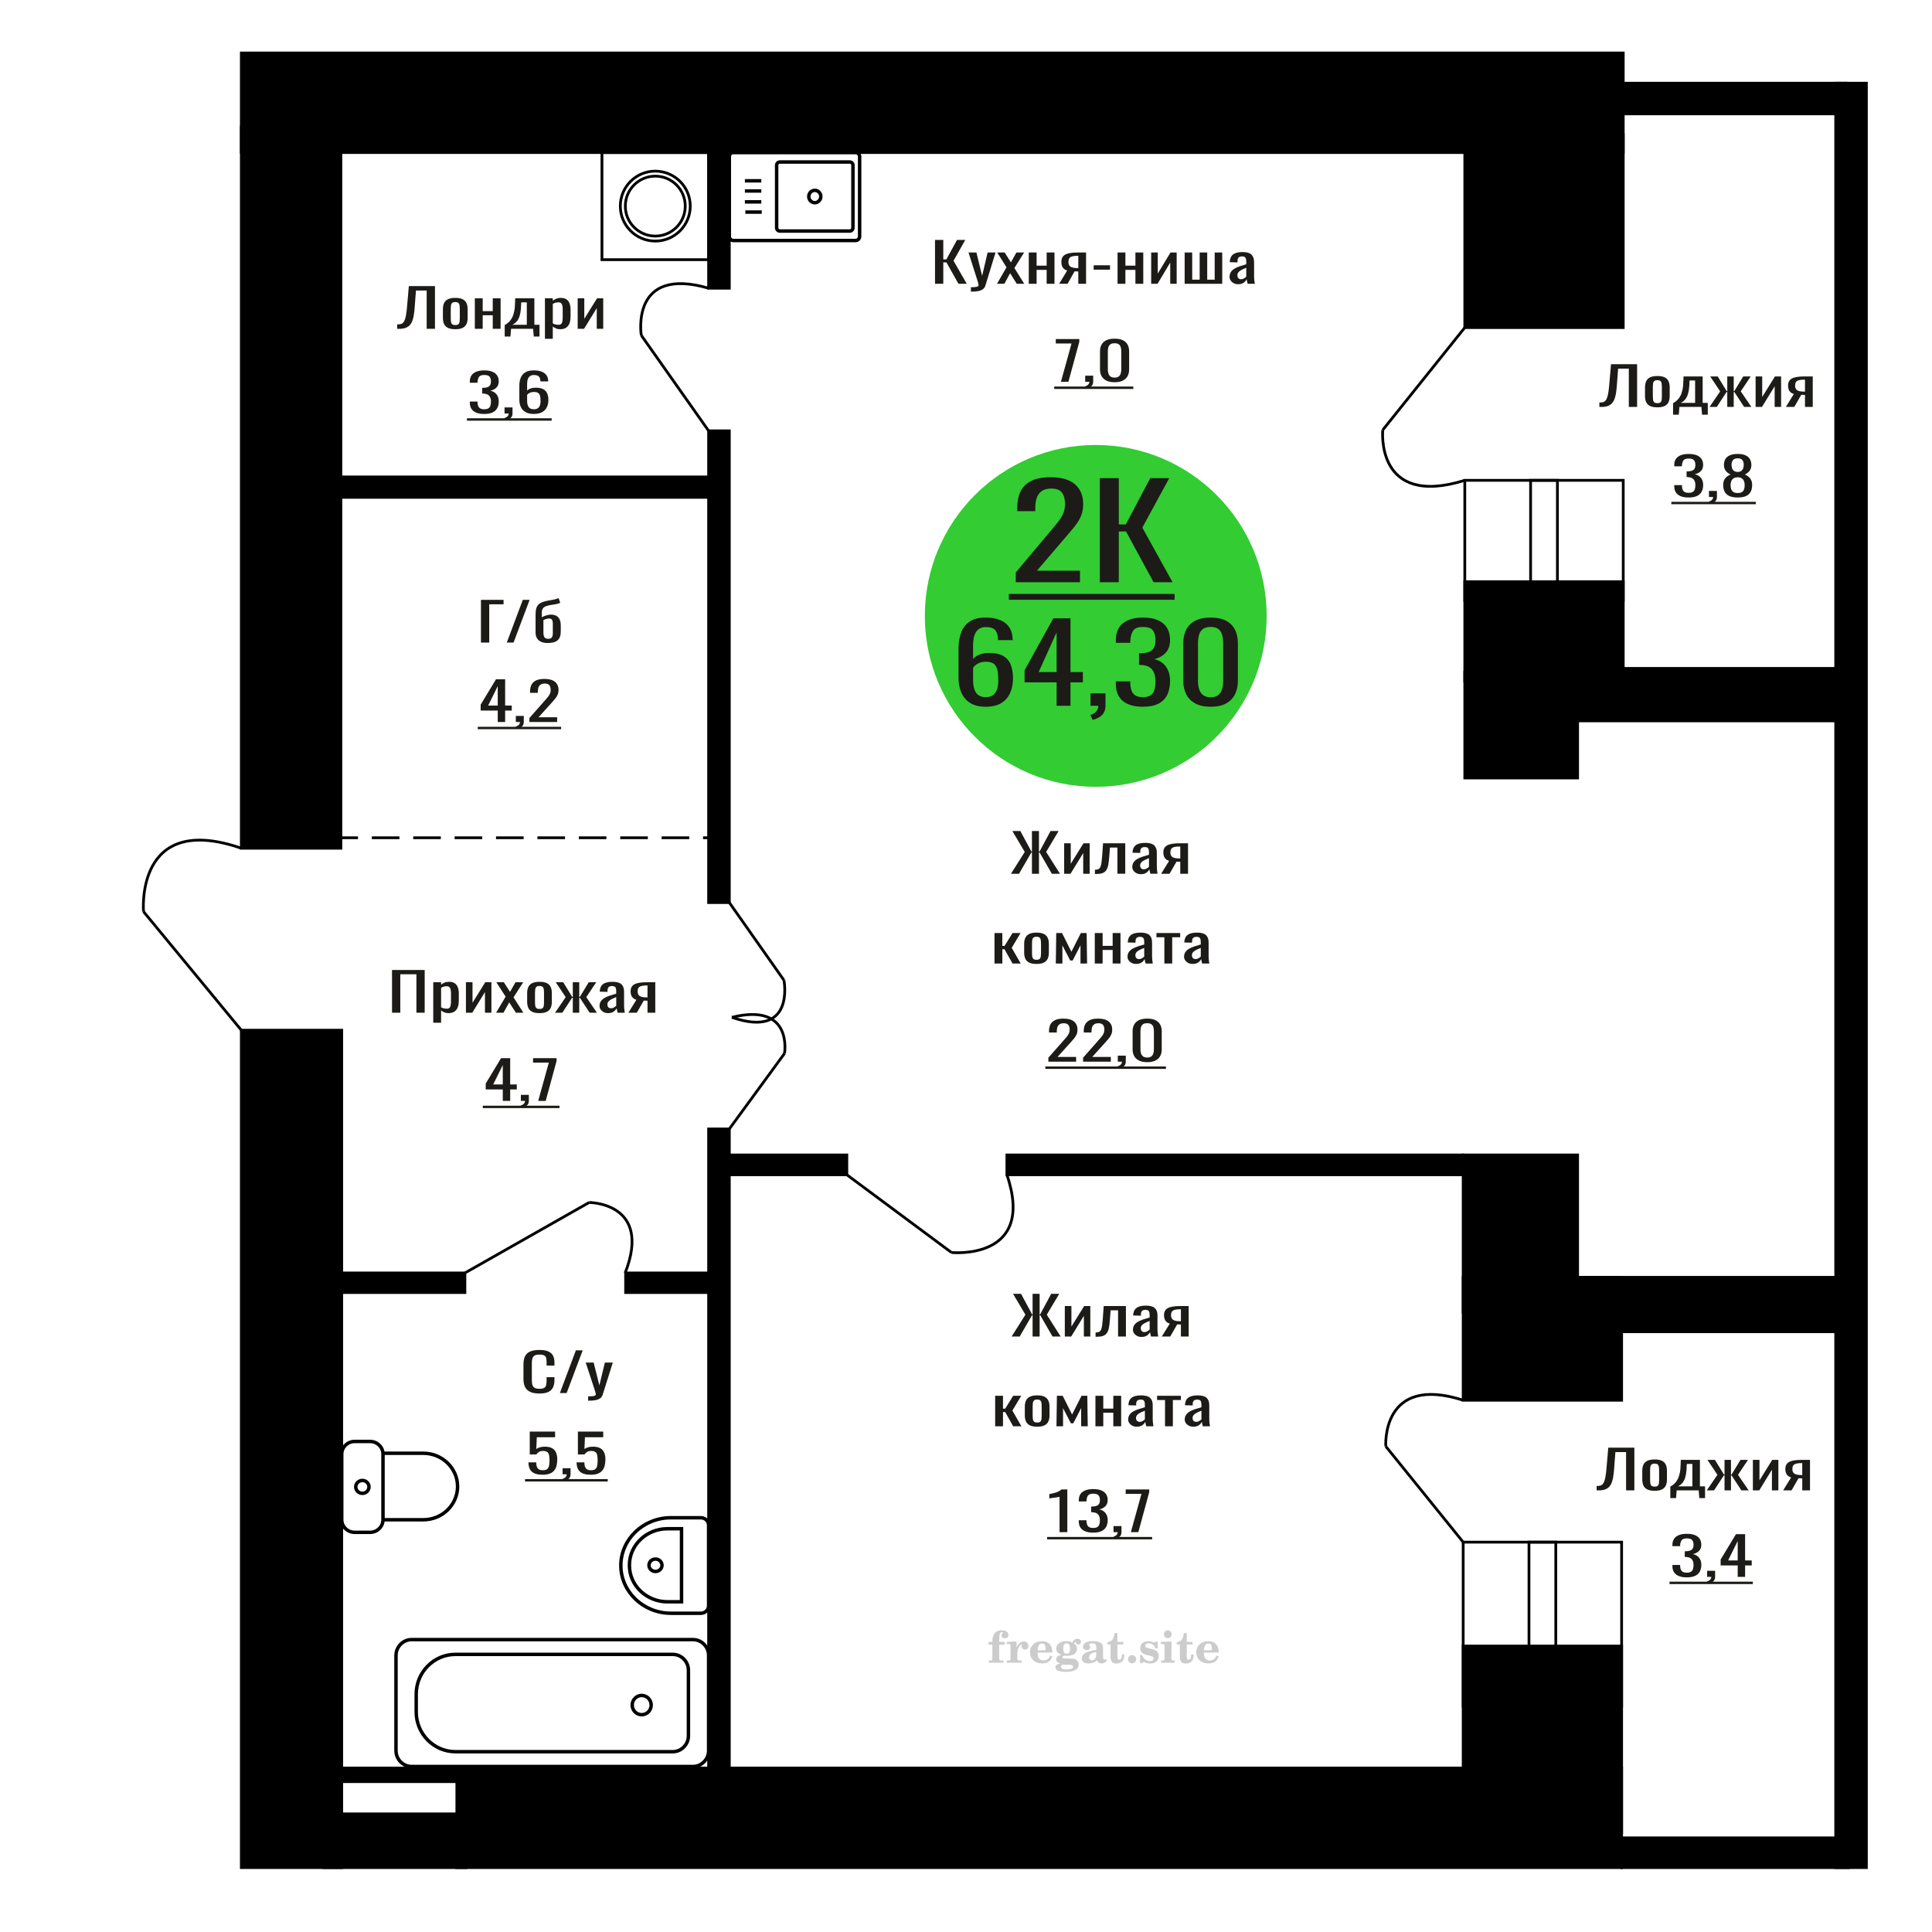 <?xml version="1.0" encoding="UTF-8"?>
<!DOCTYPE svg PUBLIC "-//W3C//DTD SVG 1.1//EN" "http://www.w3.org/Graphics/SVG/1.1/DTD/svg11.dtd">
<!-- Creator: CorelDRAW 2019 -->
<svg xmlns="http://www.w3.org/2000/svg" xml:space="preserve" width="140mm" height="140mm" version="1.1" style="shape-rendering:geometricPrecision; text-rendering:geometricPrecision; image-rendering:optimizeQuality; fill-rule:evenodd; clip-rule:evenodd"
viewBox="0 0 14000 14000"
 xmlns:xlink="http://www.w3.org/1999/xlink">
 <defs>
  <style type="text/css">
   <![CDATA[
    .str0 {stroke:black;stroke-width:25;stroke-miterlimit:22.926}
    .str1 {stroke:black;stroke-width:20;stroke-miterlimit:22.926}
    .str2 {stroke:black;stroke-width:20;stroke-miterlimit:22.926;stroke-dasharray:200 100}
    .fil1 {fill:none}
    .fil5 {fill:black}
    .fil2 {fill:#1C1B17}
    .fil3 {fill:#33CC33}
    .fil0 {fill:#1C1B17;fill-rule:nonzero}
    .fil4 {fill:#CCCCCC;fill-rule:nonzero}
   ]]>
  </style>
 </defs>
 <g id="Слой_x0020_1">
  <path class="fil0" d="M3909.19 10097.94c-30.49,0 -54.16,-4.59 -71.01,-13.76 -16.85,-9.17 -28.54,-21.53 -35.11,-37.07 -6.56,-15.54 -9.84,-32.86 -9.84,-51.97l0 -109.29c0,-20.89 3.28,-39.11 9.84,-54.65 6.57,-15.54 18.26,-27.58 35.11,-36.11 16.85,-8.54 40.52,-12.81 71.01,-12.81 26.95,0 48.32,3.57 64.1,10.7 15.79,7.14 27.13,17.33 34.05,30.58 6.92,13.24 10.37,29.17 10.37,47.76l0 24.46 -56.92 0 0 -21.78c0,-11.47 -0.79,-21.59 -2.39,-30.38 -1.6,-8.79 -5.94,-15.61 -13.03,-20.45 -7.1,-4.84 -18.97,-7.26 -35.65,-7.26 -17.01,0 -29.42,2.61 -37.23,7.84 -7.8,5.22 -12.85,12.61 -15.16,22.16 -2.3,9.56 -3.45,20.7 -3.45,33.44l0 122.67c0,15.54 1.76,27.83 5.31,36.88 3.55,9.04 9.4,15.47 17.56,19.3 8.15,3.82 19.15,5.73 32.97,5.73 16.32,0 28.02,-2.61 35.12,-7.84 7.09,-5.22 11.53,-12.42 13.29,-21.59 1.77,-9.17 2.66,-19.87 2.66,-32.1l0 -22.93 56.92 0 0 22.93c0,18.85 -3.19,35.48 -9.58,49.87 -6.37,14.4 -17.37,25.61 -32.97,33.63 -15.61,8.03 -37.6,12.04 -65.97,12.04z"/>
  <polygon id="1" class="fil0" points="4057.07,10094.5 4173.04,9784.96 4222.51,9784.96 4106.02,10094.5 "/>
  <path id="2" class="fil0" d="M4261.87 10149.91l0 -31.33c13.83,0 24.82,-0.45 32.98,-1.34 8.16,-0.89 14,-2.55 17.55,-4.97 3.55,-2.42 5.32,-5.8 5.32,-10.13 0,-2.29 -1.24,-7.39 -3.72,-15.28 -2.49,-7.9 -5.15,-16.31 -7.97,-25.22l-61.71 -188.02 57.45 0 41.49 165.09 39.89 -165.09 57.45 0 -73.41 233.11c-3.19,10.7 -9.03,19.17 -17.55,25.41 -8.51,6.24 -19.42,10.77 -32.71,13.57 -13.3,2.8 -29.35,4.2 -48.15,4.2l-6.91 0z"/>
  <path class="fil1 str0" d="M2476.33 11012.68l0 -476.11c0,-50.17 42.2,-91.21 93.78,-91.21l111.48 0c51.58,0 93.78,41.04 93.78,91.21l0 476.11c0,50.16 -42.2,91.2 -93.78,91.2l-111.48 0c-51.58,0 -93.78,-41.04 -93.78,-91.2zm299.04 0l0 -481.8 292.76 0c136.22,0 247.68,108.4 247.68,240.89l0 0.01c0,132.5 -111.46,240.9 -247.68,240.9l-292.76 0zm-197.52 -238.05c0,-25.79 21.49,-46.69 48,-46.69 26.51,0 48,20.9 48,46.69 0,25.78 -21.49,46.68 -48,46.68 -26.51,0 -48,-20.9 -48,-46.68z"/>
  <path class="fil0" d="M3932.43 10686.4c-25.61,0 -45.94,-3.57 -61.04,-10.7 -15.07,-7.14 -25.87,-17.45 -32.36,-30.96 -6.48,-13.5 -9.73,-29.55 -9.73,-48.15l56.3 0c0,9.17 1.06,18.15 3.16,26.94 2.1,8.79 6.58,16.05 13.42,21.79 6.85,5.73 17.28,8.59 31.32,8.59 15.43,0 26.47,-3.24 33.14,-9.74 6.66,-6.5 10.88,-15.29 12.63,-26.37 1.76,-11.08 2.63,-23.63 2.63,-37.64 0,-14.01 -1.05,-25.92 -3.16,-35.73 -2.1,-9.81 -6.48,-17.33 -13.15,-22.55 -6.66,-5.22 -17.2,-7.83 -31.57,-7.83 -11.58,0 -21.4,2.61 -29.47,7.83 -8.07,5.22 -14.03,11.15 -17.89,17.77l-47.89 0 0 -165.85 183.65 0 0 40.89 -132.6 0 -3.69 85.6c7.02,-5.35 15.69,-9.55 26.05,-12.61 10.35,-3.06 22.18,-4.59 35.51,-4.59 23.16,0 41.31,3.95 54.48,11.85 13.15,7.9 22.44,18.73 27.88,32.48 5.44,13.76 8.15,29.56 8.15,47.39 0,15.79 -1.57,30.51 -4.72,44.14 -3.17,13.63 -8.69,25.47 -16.58,35.54 -7.89,10.06 -18.69,17.9 -32.36,23.5 -13.69,5.6 -31.05,8.41 -52.11,8.41z"/>
  <path id="1" class="fil0" d="M4085.03 10733.4l-8.93 -17.58c9.45,-2.29 16.92,-6.3 22.36,-12.03 5.44,-5.74 8.15,-12.55 8.15,-20.45l-29.99 0 0 -43.95 57.87 0 0 43.19c0,13.5 -4.03,24.26 -12.09,32.29 -8.07,8.02 -20.53,14.2 -37.37,18.53z"/>
  <path id="2" class="fil0" d="M4281.31 10686.4c-25.62,0 -45.95,-3.57 -61.05,-10.7 -15.07,-7.14 -25.87,-17.45 -32.35,-30.96 -6.49,-13.5 -9.74,-29.55 -9.74,-48.15l56.31 0c0,9.17 1.06,18.15 3.15,26.94 2.11,8.79 6.58,16.05 13.42,21.79 6.85,5.73 17.29,8.59 31.32,8.59 15.43,0 26.48,-3.24 33.14,-9.74 6.66,-6.5 10.88,-15.29 12.63,-26.37 1.76,-11.08 2.63,-23.63 2.63,-37.64 0,-14.01 -1.05,-25.92 -3.16,-35.73 -2.1,-9.81 -6.48,-17.33 -13.15,-22.55 -6.66,-5.22 -17.19,-7.83 -31.57,-7.83 -11.58,0 -21.4,2.61 -29.47,7.83 -8.07,5.22 -14.03,11.15 -17.88,17.77l-47.9 0 0 -165.85 183.65 0 0 40.89 -132.6 0 -3.69 85.6c7.02,-5.35 15.7,-9.55 26.05,-12.61 10.36,-3.06 22.18,-4.59 35.51,-4.59 23.16,0 41.31,3.95 54.48,11.85 13.15,7.9 22.44,18.73 27.88,32.48 5.44,13.76 8.15,29.56 8.15,47.39 0,15.79 -1.57,30.51 -4.72,44.14 -3.17,13.63 -8.69,25.47 -16.58,35.54 -7.89,10.06 -18.69,17.9 -32.36,23.5 -13.69,5.6 -31.05,8.41 -52.1,8.41z"/>
  <polygon id="3" class="fil2" points="3804.57,10718.08 4403.91,10718.08 4403.91,10735.45 3804.57,10735.45 "/>
  <path class="fil1 str0" d="M5134.9 11636.42l0 -584.56c0,-29.6 -25.37,-53.81 -56.39,-53.81l-217 0c-199.49,0 -362.7,155.74 -362.7,346.09l0 0.01c0,190.35 163.21,346.08 362.7,346.08l217 0c31.02,0 56.39,-24.21 56.39,-53.81zm-196.24 -29.26l0 -529.4 -102.21 0c-151.46,0 -275.39,118.25 -275.39,262.76l0 3.88c0,144.51 123.93,262.76 275.39,262.76l102.21 0zm-141.61 -264.7c0,-24.87 -21.13,-45.03 -47.19,-45.03 -26.07,0 -47.19,20.16 -47.19,45.03 0,24.87 21.12,45.03 47.19,45.03 26.06,0 47.19,-20.16 47.19,-45.03z"/>
  <path class="fil0" d="M12236.39 3605.06c-23.15,0 -42.45,-3.19 -57.87,-9.55 -15.44,-6.37 -27.02,-15.55 -34.75,-27.52 -7.71,-11.97 -11.56,-26.11 -11.56,-42.42l0 -10.32 55.77 0c0,1.02 0,2.11 0,3.25 0,1.15 0,2.36 0,3.63 0.35,9.17 1.84,17.45 4.47,24.84 2.63,7.39 7.37,13.25 14.21,17.58 6.85,4.33 16.76,6.5 29.73,6.5 13.69,0 24.03,-2.36 31.05,-7.07 7.01,-4.71 11.75,-11.4 14.21,-20.06 2.45,-8.67 3.68,-18.6 3.68,-29.81 0,-16.31 -4.12,-29.62 -12.37,-39.94 -8.25,-10.32 -22.72,-15.98 -43.41,-17 -1.05,-0.26 -2.37,-0.38 -3.94,-0.38 -1.58,0 -2.89,0 -3.95,0l0 -40.89c1.06,0 2.28,0 3.69,0 1.4,0 2.63,0 3.67,0 20,-0.51 34.39,-4.34 43.16,-11.47 8.77,-7.13 13.15,-18.98 13.15,-35.54 0,-14.01 -3.24,-25.22 -9.74,-33.63 -6.48,-8.41 -19.37,-12.61 -38.68,-12.61 -19.29,0 -32.09,4.65 -38.4,13.95 -6.32,9.3 -9.83,21.21 -10.53,35.73 0,1.02 0,2.1 0,3.25 0,1.14 0,2.23 0,3.25l-55.77 0 0 -10.32c0,-16.56 3.85,-30.7 11.56,-42.42 7.73,-11.72 19.39,-20.76 35.01,-27.13 15.6,-6.37 34.99,-9.56 58.13,-9.56 23.51,0 42.98,3.19 58.42,9.56 15.43,6.37 27.01,15.47 34.72,27.32 7.73,11.85 11.58,26.05 11.58,42.61 0,18.6 -5.52,33.5 -16.58,44.71 -11.04,11.21 -25.87,18.85 -44.46,22.93 12.99,2.8 23.95,7.64 32.9,14.52 8.93,6.88 15.86,15.61 20.78,26.18 4.91,10.57 7.36,22.87 7.36,36.88 0,18.34 -3.51,34.33 -10.52,47.96 -7.02,13.63 -18.24,24.2 -33.68,31.72 -15.43,7.51 -35.79,11.27 -61.04,11.27z"/>
  <path id="1" class="fil0" d="M12392.15 3651.68l-8.93 -17.58c9.46,-2.29 16.92,-6.3 22.36,-12.03 5.44,-5.74 8.15,-12.55 8.15,-20.45l-29.99 0 0 -43.95 57.88 0 0 43.19c0,13.5 -4.04,24.26 -12.09,32.29 -8.07,8.02 -20.54,14.2 -37.38,18.53z"/>
  <path id="2" class="fil0" d="M12592.12 3605.06c-25.61,0 -46.13,-3.69 -61.57,-11.08 -15.43,-7.39 -26.57,-17.9 -33.42,-31.53 -6.84,-13.63 -10.25,-29.62 -10.25,-47.96 0,-10.45 1.22,-19.62 3.67,-27.51 2.47,-7.9 6.06,-14.85 10.8,-20.83 4.74,-5.99 10.34,-11.21 16.84,-15.67 6.48,-4.46 13.59,-8.47 21.3,-12.04 -14.03,-6.88 -25.43,-15.86 -34.2,-26.94 -8.77,-11.08 -13.15,-25.16 -13.15,-42.23 0,-16.3 3.51,-30.44 10.52,-42.42 7.02,-11.97 17.98,-21.21 32.89,-27.7 14.9,-6.5 33.77,-9.75 56.57,-9.75 22.8,0 41.47,3.25 56.04,9.75 14.56,6.49 25.34,15.73 32.36,27.7 7.01,11.98 10.52,26.12 10.52,42.42 0,17.33 -4.3,31.47 -12.89,42.42 -8.59,10.96 -20.09,19.87 -34.46,26.75 7.71,3.57 14.81,7.58 21.31,12.04 6.49,4.46 12.09,9.68 16.83,15.67 4.74,5.98 8.43,12.93 11.06,20.83 2.63,7.89 3.95,17.06 3.95,27.51 0,18.34 -3.43,34.33 -10.27,47.96 -6.83,13.63 -17.89,24.14 -33.15,31.53 -15.25,7.39 -35.69,11.08 -61.3,11.08zm0 -32.48c13.67,0 24.21,-2.55 31.57,-7.65 7.37,-5.09 12.37,-11.97 15,-20.63 2.63,-8.66 3.94,-18.35 3.94,-29.05 0,-9.68 -1.49,-18.78 -4.46,-27.32 -2.99,-8.53 -8.17,-15.54 -15.54,-21.02 -7.36,-5.48 -17.54,-8.21 -30.51,-8.21 -12.99,0 -23.24,2.67 -30.79,8.02 -7.55,5.35 -12.89,12.29 -16.04,20.83 -3.17,8.53 -4.74,17.77 -4.74,27.7 0,10.7 1.41,20.39 4.2,29.05 2.81,8.66 7.99,15.54 15.53,20.63 7.54,5.1 18.15,7.65 31.84,7.65zm0 -152.86c11.92,-0.26 20.96,-2.93 27.1,-8.03 6.14,-5.09 10.44,-11.65 12.89,-19.68 2.45,-8.02 3.69,-16.37 3.69,-25.03 0,-12.74 -3.17,-23.57 -9.48,-32.48 -6.32,-8.92 -17.72,-13.38 -34.2,-13.38 -16.5,0 -28.06,4.46 -34.73,13.38 -6.66,8.91 -10.01,19.74 -10.01,32.48 0,8.66 1.24,17.01 3.69,25.03 2.45,8.03 6.93,14.59 13.41,19.68 6.5,5.1 15.71,7.77 27.64,8.03z"/>
  <polygon id="3" class="fil2" points="12111.15,3636.36 12723.14,3636.36 12723.14,3653.73 12111.15,3653.73 "/>
  <path class="fil1 str1" d="M5684.69 7633.95c0,0 65.64,-372.64 -381.24,-261.93"/>
  <line class="fil1 str1" x1="5284.88" y1="8180.82" x2="5684.69" y2= "7633.95" />
  <circle class="fil3" cx="7940.15" cy="4463" r="1238.58"/>
  <path class="fil0" d="M7142.26 5121.41c-46.06,0 -83.57,-9.26 -112.52,-27.78 -28.95,-18.51 -50.17,-43.55 -63.67,-75.11 -13.48,-31.56 -20.23,-66.64 -20.23,-105.24l0 -213.61c0,-41.21 5.93,-78.77 17.77,-112.68 11.85,-33.9 32.08,-61.03 60.7,-81.37 28.63,-20.35 67.95,-30.52 117.95,-30.52 41.46,0 76.49,6 105.12,18 28.63,11.99 50.67,29.47 66.14,52.42 15.46,22.95 23.52,50.86 24.18,83.72 0,1.05 0.16,2.48 0.49,4.31 0.33,1.82 0.49,3.52 0.49,5.08l-106.59 0c0,-30.77 -6.26,-54.25 -18.76,-70.42 -12.5,-16.17 -36.19,-24.25 -71.07,-24.25 -19.09,0 -35.53,4.82 -49.35,14.47 -13.82,9.65 -24.18,24.39 -31.09,44.21 -6.92,19.82 -10.36,45.38 -10.36,76.68l0 96.24c10.52,-13.04 25.49,-23.6 44.91,-31.68 19.41,-8.09 43.27,-12.13 71.56,-12.13 44.09,0 78.63,7.56 103.63,22.69 25.01,15.13 42.78,36.38 53.31,63.77 10.52,27.39 15.79,59.6 15.79,96.63 0,38.08 -6.58,72.77 -19.74,104.07 -13.17,31.3 -34.22,56.21 -63.17,74.72 -28.95,18.52 -67.45,27.78 -115.49,27.78zm0 -69.64c23.69,0 42.12,-5.34 55.28,-16.04 13.15,-10.69 22.54,-24.91 28.13,-42.64 5.59,-17.74 8.39,-37.04 8.39,-57.9 0,-25.04 -1.48,-48.26 -4.44,-69.64 -2.97,-21.39 -10.7,-38.47 -23.2,-51.25 -12.5,-12.78 -33.88,-19.17 -64.16,-19.17 -14.47,0 -27.64,2.08 -39.48,6.26 -11.85,4.17 -22.04,9.52 -30.59,16.04 -8.56,6.52 -15.47,13.43 -20.73,20.73l0 94.68c0,21.39 2.79,41.21 8.39,59.47 5.59,18.25 14.96,32.73 28.13,43.42 13.16,10.7 31.25,16.04 54.28,16.04z"/>
  <path id="1" class="fil0" d="M7656.52 5114.37l0 -169.79 -231.96 0 0 -87.64 208.27 -376.36 124.36 0 0 389.66 89.82 0 0 74.34 -89.82 0 0 169.79 -100.67 0zm-130.3 -244.13l130.3 0 0 -287.94 -130.3 287.94z"/>
  <path id="2" class="fil0" d="M7918.08 5216.87l-16.78 -35.99c17.76,-4.7 31.75,-12.91 41.95,-24.65 10.2,-11.74 15.3,-25.69 15.3,-41.86l-56.26 0 0 -89.98 108.57 0 0 88.42c0,27.64 -7.57,49.68 -22.71,66.11 -15.12,16.43 -38.48,29.08 -70.07,37.95z"/>
  <path id="3" class="fil0" d="M8281.32 5121.41c-43.44,0 -79.63,-6.52 -108.59,-19.56 -28.95,-13.04 -50.66,-31.82 -65.14,-56.34 -14.47,-24.51 -21.71,-53.46 -21.71,-86.85l0 -21.13 104.62 0c0,2.09 0,4.31 0,6.65 0,2.35 0,4.83 0,7.44 0.66,18.78 3.46,35.73 8.39,50.86 4.94,15.13 13.82,27.12 26.66,35.99 12.83,8.87 31.41,13.3 55.77,13.3 25.65,0 45.07,-4.82 58.23,-14.47 13.15,-9.65 22.05,-23.35 26.65,-41.08 4.6,-17.74 6.9,-38.08 6.9,-61.03 0,-33.39 -7.73,-60.64 -23.19,-81.77 -15.46,-21.13 -42.61,-32.73 -81.44,-34.82 -1.96,-0.52 -4.44,-0.78 -7.39,-0.78 -2.96,0 -5.43,0 -7.4,0l0 -83.73c1.97,0 4.27,0 6.9,0 2.63,0 4.94,0 6.91,0 37.5,-1.04 64.49,-8.86 80.94,-23.47 16.45,-14.61 24.67,-38.86 24.67,-72.77 0,-28.69 -6.08,-51.64 -18.25,-68.85 -12.18,-17.22 -36.36,-25.83 -72.55,-25.83 -36.19,0 -60.21,9.52 -72.05,28.56 -11.85,19.04 -18.43,43.43 -19.75,73.16 0,2.09 0,4.31 0,6.65 0,2.35 0,4.57 0,6.66l-104.62 0 0 -21.13c0,-33.91 7.24,-62.86 21.71,-86.85 14.48,-24 36.35,-42.52 65.64,-55.56 29.28,-13.04 65.64,-19.56 109.07,-19.56 44.09,0 80.61,6.52 109.56,19.56 28.95,13.04 50.67,31.69 65.14,55.95 14.48,24.25 21.72,53.34 21.72,87.24 0,38.08 -10.37,68.6 -31.09,91.55 -20.73,22.95 -48.53,38.6 -83.41,46.95 24.35,5.74 44.91,15.65 61.7,29.73 16.77,14.09 29.77,31.95 38.98,53.6 9.22,21.65 13.82,46.82 13.82,75.51 0,37.55 -6.58,70.29 -19.74,98.2 -13.16,27.9 -34.22,49.55 -63.17,64.94 -28.95,15.39 -67.13,23.08 -114.49,23.08z"/>
  <path id="4" class="fil0" d="M8772.85 5121.41c-45.41,0 -82.75,-8.08 -112.02,-24.25 -29.3,-16.17 -51.01,-38.34 -65.15,-66.51 -14.15,-28.17 -21.23,-60.25 -21.23,-96.25l0 -273.07c0,-37.04 6.92,-69.51 20.73,-97.42 13.82,-27.91 35.37,-49.69 64.66,-65.34 29.28,-15.65 66.95,-23.47 113.01,-23.47 46.06,0 83.58,7.82 112.53,23.47 28.95,15.65 50.33,37.43 64.15,65.34 13.82,27.91 20.73,60.38 20.73,97.42l0 273.07c0,36.52 -7.08,68.86 -21.22,97.03 -14.15,28.17 -35.7,50.21 -64.65,66.12 -28.96,15.91 -66.14,23.86 -111.54,23.86zm0 -68.85c25.01,0 43.93,-5.74 56.76,-17.22 12.83,-11.47 21.71,-26.21 26.64,-44.21 4.94,-17.99 7.4,-36.64 7.4,-55.94l0 -274.65c0,-20.34 -2.29,-39.51 -6.9,-57.51 -4.61,-17.99 -13.33,-32.47 -26.16,-43.42 -12.83,-10.96 -32.08,-16.44 -57.74,-16.44 -25.67,0 -45.08,5.48 -58.24,16.44 -13.15,10.95 -22.03,25.43 -26.64,43.42 -4.62,18 -6.91,37.17 -6.91,57.51l0 274.65c0,19.3 2.46,37.95 7.4,55.94 4.94,18 14.14,32.74 27.64,44.21 13.49,11.48 32.41,17.22 56.75,17.22z"/>
  <path class="fil0" d="M7360.59 4219.12l0 -70.76 250.9 -298.89c18.68,-22.34 35.94,-43.14 51.77,-62.38 15.84,-19.24 28.83,-39.57 38.98,-60.99 10.15,-21.41 15.23,-46.09 15.23,-74.02 0,-34.76 -7.31,-62.07 -21.93,-81.94 -14.62,-19.86 -40.2,-29.79 -76.73,-29.79 -30.86,0 -54.82,6.52 -71.87,19.55 -17.05,13.04 -28.82,30.11 -35.33,51.21 -6.48,21.11 -9.74,43.76 -9.74,67.97l0 25.14 -130.32 0 0 -26.07c0,-45.31 7.91,-84.26 23.74,-116.85 15.84,-32.59 41.42,-57.89 76.74,-75.89 35.32,-18 82.22,-27 140.68,-27 79.58,0 138.86,17.23 177.83,51.68 38.99,34.45 58.48,82.09 58.48,142.92 0,32.28 -5.08,60.52 -15.23,84.73 -10.15,24.21 -23.35,46.87 -39.58,67.97 -16.25,21.11 -34.11,42.83 -53.6,65.18l-226.56 264.43 311.83 0 0 83.8 -465.29 0z"/>
  <polygon id="1" class="fil0" points="7969.61,4219.12 7969.61,3464.93 8107.24,3464.93 8107.24,3800.12 8158.4,3800.12 8335.02,3464.93 8472.65,3464.93 8277.77,3823.4 8497.02,4219.12 8359.37,4219.12 8159.62,3851.34 8107.24,3851.34 8107.24,4219.12 "/>
  <polygon id="2" class="fil2" points="7310.64,4303.77 8511.63,4303.77 8511.63,4346.09 7310.64,4346.09 "/>
  <path class="fil4" d="M7163.01 11917.84l0 -20 28.15 0 0 -6.35c0,-24.71 5.87,-43.87 17.67,-57.58 11.8,-13.7 28.37,-20.53 49.64,-20.53 14.92,0 26.72,3.07 35.45,9.16 8.74,6.08 13.13,14.28 13.13,24.6 0,7.68 -2.33,13.71 -6.99,18.1 -4.65,4.39 -11.11,6.56 -19.42,6.56 -6.82,0 -12.38,-2.01 -16.67,-6.03 -4.28,-4.02 -6.45,-9.21 -6.45,-15.5 0,-6.62 2.96,-12.49 8.94,-17.68 1.22,-1.22 1.85,-2.01 1.85,-2.33 0,-1.11 -0.53,-1.96 -1.53,-2.43 -1.06,-0.53 -2.75,-0.8 -5.13,-0.8 -7.89,0 -13.34,4.03 -16.36,12.02 -3.07,7.99 -4.6,24.23 -4.6,48.73l0 10.06 39.95 0 0 20 -39.95 0 0 102.87c0,4.66 0.95,7.83 2.91,9.52 1.96,1.7 5.72,2.54 11.27,2.54l16.94 0 0 15.88 -105.41 0 0 -15.88 13.91 -0.31c4.24,-0.21 7.09,-1.11 8.63,-2.81 1.48,-1.64 2.22,-4.6 2.22,-8.94l0 -102.87 -28.15 0z"/>
  <path id="1" class="fil4" d="M7296.89 12048.65l0 -15.88 14.87 -0.31c4.34,-0.32 7.25,-1.27 8.68,-2.86 1.43,-1.59 2.17,-4.55 2.17,-8.89l0 -95.04c0,-5.08 -1.11,-8.47 -3.39,-10.11 -2.27,-1.64 -6.98,-2.48 -14.13,-2.48 -0.95,0 -2.48,0.05 -4.6,0.16 -2.12,0.1 -3.7,0.15 -4.87,0.15l0 -15.55 70.75 -3.5 0 43.71c6.25,-14.34 13.65,-25.18 22.39,-32.49 8.67,-7.25 18.46,-10.9 29.42,-10.9 10.16,0 18.41,2.86 24.76,8.52 6.35,5.72 9.53,12.97 9.53,21.86 0,8.67 -2.33,15.61 -7.04,20.85 -4.71,5.23 -10.9,7.83 -18.57,7.83 -7.15,0 -12.97,-2.28 -17.47,-6.88 -4.49,-4.61 -6.77,-10.59 -6.77,-17.94 0,-2.91 0.48,-5.56 1.43,-8.04 0.9,-2.49 2.38,-4.87 4.34,-7.15 -11.8,3.81 -20.75,12.01 -26.94,24.5 -6.19,12.49 -9.31,28.79 -9.31,48.84l0 33.66c0,4.34 0.74,7.3 2.22,8.94 1.54,1.7 4.39,2.6 8.63,2.81l20.27 0.31 0 15.88 -106.37 0z"/>
  <path id="2" class="fil4" d="M7611.27 11996.26l13.97 6.67c-4.97,16.62 -13.65,29.26 -26.09,37.89 -12.48,8.62 -28.31,12.91 -47.51,12.91 -26.36,0 -47.58,-7.41 -63.77,-22.17 -16.14,-14.77 -24.23,-34.13 -24.23,-58.1 0,-23.92 8.04,-43.4 24.07,-58.32 16.09,-14.92 37.1,-22.38 63.03,-22.38 23.65,0 42.01,6.82 55.14,20.53 13.12,13.65 19.68,32.86 19.68,57.52l0 4.18 -106.68 0 0 2.17c0,18.36 3.7,32.23 11.06,41.59 7.41,9.37 18.41,14.02 32.97,14.02 10.63,0 20,-3.06 28.04,-9.2 8.1,-6.14 14.87,-15.24 20.32,-27.31zm-92.39 -37.78l48.79 0c3.33,0 5.66,-0.74 6.98,-2.17 1.33,-1.43 2.02,-4.07 2.02,-7.94 0,-13.65 -2.07,-23.6 -6.14,-29.79 -4.08,-6.19 -10.48,-9.31 -19.26,-9.31 -10.11,0 -17.84,4.07 -23.18,12.17 -5.29,8.15 -8.36,20.48 -9.21,37.04z"/>
  <path id="3" class="fil4" d="M7683.87 12054.42c-10.26,-2.59 -17.99,-6.41 -23.23,-11.54 -5.23,-5.13 -7.83,-11.43 -7.83,-19 0,-8.36 3.44,-15.24 10.37,-20.69 6.94,-5.39 16.94,-9.1 29.96,-11.06 -12.81,-3.43 -22.55,-9.04 -29.27,-16.93 -6.72,-7.83 -10.1,-17.41 -10.1,-28.68 0,-16.09 6.82,-29.21 20.47,-39.26 13.66,-10.11 31.49,-15.14 53.5,-15.14 7.78,0 15.08,0.8 22.02,2.33 6.93,1.54 13.65,3.86 20.16,6.93l5.45 -7.88c4.23,-6.03 9.31,-10.64 15.18,-13.92 5.88,-3.28 12.02,-4.92 18.42,-4.92 7.04,0 12.75,2.01 17.2,6.03 4.44,4.08 6.67,9.26 6.67,15.56 0,6.19 -1.7,11.27 -5.14,15.13 -3.38,3.87 -7.83,5.82 -13.28,5.82 -3.76,0 -6.93,-0.79 -9.63,-2.38 -2.7,-1.64 -4.87,-4.07 -6.51,-7.35 -0.63,-1.27 -1,-2.81 -1.22,-4.66 -0.31,-2.59 -1.43,-3.91 -3.28,-4.02 -1.85,0 -3.91,0.9 -6.19,2.7 -2.27,1.8 -4.13,4.07 -5.55,6.82 7.83,5.4 13.54,11.17 17.14,17.36 3.6,6.25 5.4,13.39 5.4,21.43 0,16.14 -6.56,28.79 -19.63,37.94 -13.07,9.16 -31.23,13.76 -54.46,13.76 -1.95,0 -4.71,-0.1 -8.25,-0.32 -3.49,-0.21 -6.03,-0.31 -7.57,-0.31 -4.87,0 -8.68,0.9 -11.37,2.75 -2.76,1.8 -4.13,4.29 -4.13,7.46 0,3.65 1.21,6.19 3.65,7.62 2.43,1.43 6.67,2.17 12.75,2.17l23.02 0c12.07,0 22.6,0.37 31.54,1.16 8.99,0.8 15.13,1.8 18.57,3.02 8.68,3.12 15.45,8.26 20.32,15.5 4.87,7.25 7.31,15.62 7.31,25.09 0,16.72 -7.94,29.58 -23.82,38.57 -15.87,9 -38.63,13.5 -68.31,13.5 -25.24,0 -44.24,-2.75 -56.99,-8.2 -12.76,-5.51 -19.16,-13.66 -19.16,-24.5 0,-7.15 3.12,-13.08 9.31,-17.89 6.19,-4.82 15.03,-8.15 26.51,-10zm15.62 8.84c-4.03,1.64 -6.88,3.54 -8.58,5.66 -1.69,2.11 -2.54,4.87 -2.54,8.31 0,6.93 3.02,12.06 9,15.34 5.98,3.33 15.29,4.98 27.94,4.98 17.14,0 29.84,-1.59 38.05,-4.71 8.2,-3.18 12.33,-8.05 12.33,-14.72 0,-5.23 -2.23,-9.04 -6.67,-11.37 -4.45,-2.33 -12.07,-3.49 -22.86,-3.49l-46.67 0zm5.39 -117.59c0,13.07 1.96,22.6 5.88,28.58 3.97,5.98 10.1,8.99 18.52,8.99 8.46,0 14.71,-3.01 18.78,-9.1 4.02,-6.03 6.04,-15.5 6.04,-28.47 0,-12.7 -2.02,-22.12 -6.04,-28.2 -4.07,-6.09 -10.32,-9.16 -18.78,-9.16 -8.42,0 -14.55,3.07 -18.52,9.16 -3.92,6.08 -5.88,15.5 -5.88,28.2z"/>
  <path id="4" class="fil4" d="M7944.01 11971.81c-18.79,3.02 -32.17,7.47 -40.11,13.34 -7.99,5.87 -11.96,14.13 -11.96,24.82 0,6.51 1.8,11.64 5.34,15.5 3.55,3.81 8.37,5.72 14.35,5.72 9.78,0 17.67,-3.65 23.54,-10.96 5.88,-7.3 8.84,-17.3 8.84,-30l0 -18.42zm49.21 40.22c0,5.08 0.9,8.68 2.7,10.85 1.8,2.17 4.76,3.23 8.79,3.23 1.85,0 3.96,-0.53 6.35,-1.64 2.38,-1.06 3.86,-1.59 4.49,-1.59 1.22,0 2.23,0.37 2.97,1.22 0.68,0.84 1.06,2.01 1.06,3.59 0,6.62 -3.76,12.65 -11.33,18.16 -7.57,5.45 -16.61,8.2 -27.15,8.2 -7.88,0 -14.6,-2.07 -20.16,-6.25 -5.61,-4.18 -8.89,-9.57 -9.94,-16.14 -8.68,7.09 -18.53,12.6 -29.53,16.51 -11.01,3.92 -22.33,5.88 -34.03,5.88 -15.18,0 -26.99,-3.28 -35.35,-9.9 -8.36,-6.61 -12.54,-15.93 -12.54,-27.94 0,-15.98 8.42,-28.84 25.19,-38.47 16.78,-9.68 43.34,-16.93 79.59,-21.8l0 -17.25c0,-11.17 -2.22,-19.05 -6.67,-23.71 -4.44,-4.65 -11.85,-6.98 -22.17,-6.98 -6.72,0 -12.38,1.11 -16.94,3.33 -4.6,2.22 -6.93,4.82 -6.93,7.67 0,0.74 1.38,2.86 4.13,6.41 2.75,3.49 4.13,7.41 4.13,11.8 0,5.98 -2.33,10.79 -7.04,14.5 -4.71,3.65 -10.85,5.5 -18.36,5.5 -7.68,0 -14.03,-2.22 -19.11,-6.67 -5.02,-4.44 -7.56,-10 -7.56,-16.72 0,-13.23 6.35,-23.49 19.05,-30.8 12.75,-7.25 30.69,-10.9 53.97,-10.9 13.02,0 24.45,1.33 34.35,3.97 9.84,2.59 17.99,6.51 24.39,11.64 5.08,3.97 8.63,8.42 10.64,13.44 2.01,4.98 3.01,12.65 3.01,22.97l0 67.89z"/>
  <path id="5" class="fil4" d="M8147.06 11988.64c0,0.74 0.1,1.85 0.26,3.34 0.16,1.48 0.21,2.59 0.21,3.33 0,18.57 -4.92,33.07 -14.76,43.5 -9.9,10.37 -23.6,15.56 -41.12,15.56 -15.98,0 -27.36,-3.76 -34.08,-11.33 -6.72,-7.51 -10.05,-20.8 -10.05,-39.85l0 -86.62 -22.86 0 0 -17.04c15.72,-1 27.94,-7.14 36.62,-18.31 8.68,-11.16 13.44,-26.93 14.29,-47.2l21.8 0 0 63.82 42.86 0 0 18.73 -42.86 0 0 84.14c0,10.74 1,17.88 2.96,21.38 1.96,3.54 5.4,5.29 10.37,5.29 6.09,0 10.69,-3.23 13.87,-9.63 3.12,-6.41 4.87,-16.09 5.18,-29.11l17.31 0z"/>
  <path id="6" class="fil4" d="M8203.2 11993.4c8.05,0 15.03,2.92 20.91,8.79 5.87,5.82 8.83,12.8 8.83,20.95 0,8.21 -2.91,15.24 -8.78,21.12 -5.82,5.87 -12.81,8.84 -20.96,8.84 -8.09,0 -15.02,-2.97 -20.85,-8.84 -5.87,-5.88 -8.78,-12.91 -8.78,-21.12 0,-8.04 2.96,-15.02 8.84,-20.9 5.87,-5.87 12.8,-8.84 20.79,-8.84z"/>
  <path id="7" class="fil4" d="M8260.88 11992.77l13.71 0c6.51,14.39 14.76,25.4 24.76,33.02 10.06,7.62 21.22,11.43 33.61,11.43 8.09,0 14.49,-1.8 19.2,-5.34 4.77,-3.6 7.15,-8.37 7.15,-14.4 0,-5.4 -2.07,-9.52 -6.25,-12.43 -4.18,-2.91 -13.07,-5.77 -26.72,-8.58 -23.44,-4.49 -39.95,-10.84 -49.53,-18.94 -9.58,-8.1 -14.34,-19.42 -14.34,-33.97 0,-16.14 5.34,-28.63 16.03,-37.47 10.69,-8.89 25.88,-13.33 45.51,-13.33 7.3,0 14.29,0.9 20.8,2.75 6.56,1.85 12.54,4.5 17.94,7.99l12.43 -8.52 13.07 0 1.54 50.8 -14.92 0c-5.56,-11.91 -12.76,-21.27 -21.54,-27.99 -8.79,-6.72 -18.21,-10.11 -28.31,-10.11 -7.68,0 -13.92,1.69 -18.73,5.13 -4.87,3.44 -7.31,7.73 -7.31,12.91 0,9.85 12.54,16.99 37.57,21.44 3.02,0.52 5.35,0.95 6.99,1.27 17.67,3.28 31.01,9.26 39.9,17.93 8.89,8.68 13.33,19.95 13.33,33.77 0,16.66 -5.61,29.84 -16.82,39.58 -11.22,9.79 -26.52,14.66 -45.94,14.66 -8.67,0 -16.93,-1.01 -24.66,-3.07 -7.77,-2.07 -14.76,-5.03 -21.11,-8.95l-13.65 9.48 -12.75 0 -0.96 -59.06z"/>
  <path id="8" class="fil4" d="M8434.5 11842.27c0,-7.88 2.7,-14.55 8.15,-20 5.45,-5.5 12.01,-8.25 19.79,-8.25 7.46,0 13.92,2.75 19.42,8.31 5.45,5.55 8.2,12.17 8.2,19.94 0,7.78 -2.7,14.45 -8.15,20.11 -5.45,5.67 -11.9,8.47 -19.47,8.47 -7.78,0 -14.34,-2.75 -19.79,-8.31 -5.45,-5.55 -8.15,-12.27 -8.15,-20.27zm54.29 178.39c0,4.44 0.74,7.51 2.17,9.1 1.48,1.59 4.39,2.49 8.73,2.7l12.6 0.31 0 15.88 -98.11 0 0 -15.88 13.81 -0.31c4.29,-0.21 7.2,-1.11 8.68,-2.81 1.53,-1.64 2.28,-4.65 2.28,-8.99l0 -95.04c0,-5.03 -1.12,-8.42 -3.39,-10.06 -2.28,-1.64 -6.93,-2.48 -13.97,-2.48 -0.95,0 -2.44,0.05 -4.61,0.16 -2.11,0.1 -3.75,0.15 -5.02,0.15l0 -15.55 76.83 -3.5 0 126.32z"/>
  <path id="9" class="fil4" d="M8649.35 11988.64c0,0.74 0.1,1.85 0.26,3.34 0.16,1.48 0.21,2.59 0.21,3.33 0,18.57 -4.92,33.07 -14.76,43.5 -9.9,10.37 -23.6,15.56 -41.12,15.56 -15.98,0 -27.36,-3.76 -34.08,-11.33 -6.72,-7.51 -10.05,-20.8 -10.05,-39.85l0 -86.62 -22.86 0 0 -17.04c15.72,-1 27.94,-7.14 36.62,-18.31 8.68,-11.16 13.44,-26.93 14.29,-47.2l21.8 0 0 63.82 42.86 0 0 18.73 -42.86 0 0 84.14c0,10.74 1,17.88 2.96,21.38 1.96,3.54 5.4,5.29 10.37,5.29 6.09,0 10.69,-3.23 13.87,-9.63 3.12,-6.41 4.87,-16.09 5.18,-29.11l17.31 0z"/>
  <path id="10" class="fil4" d="M8816.51 11996.26l13.97 6.67c-4.97,16.62 -13.65,29.26 -26.09,37.89 -12.48,8.62 -28.31,12.91 -47.51,12.91 -26.36,0 -47.58,-7.41 -63.77,-22.17 -16.14,-14.77 -24.23,-34.13 -24.23,-58.1 0,-23.92 8.04,-43.4 24.07,-58.32 16.09,-14.92 37.1,-22.38 63.03,-22.38 23.65,0 42.01,6.82 55.14,20.53 13.12,13.65 19.68,32.86 19.68,57.52l0 4.18 -106.68 0 0 2.17c0,18.36 3.7,32.23 11.06,41.59 7.41,9.37 18.41,14.02 32.97,14.02 10.63,0 20,-3.06 28.04,-9.2 8.1,-6.14 14.87,-15.24 20.32,-27.31zm-92.39 -37.78l48.79 0c3.33,0 5.66,-0.74 6.98,-2.17 1.33,-1.43 2.02,-4.07 2.02,-7.94 0,-13.65 -2.07,-23.6 -6.14,-29.79 -4.08,-6.19 -10.48,-9.31 -19.26,-9.31 -10.11,0 -17.84,4.07 -23.18,12.17 -5.29,8.15 -8.36,20.48 -9.21,37.04z"/>
  <polygon class="fil0" points="6775.5,2056.44 6775.5,1738.66 6835.48,1738.66 6835.48,1879.9 6857.77,1879.9 6934.73,1738.66 6994.71,1738.66 6909.78,1889.7 7005.33,2056.44 6945.35,2056.44 6858.3,1901.47 6835.48,1901.47 6835.48,2056.44 "/>
  <path id="1" class="fil0" d="M7035.58 2113.33l0 -32.17c13.8,0 24.77,-0.46 32.92,-1.38 8.13,-0.91 13.97,-2.61 17.51,-5.1 3.54,-2.48 5.31,-5.95 5.31,-10.39 0,-2.36 -1.24,-7.59 -3.72,-15.7 -2.47,-8.1 -5.13,-16.74 -7.95,-25.89l-61.58 -193.02 57.33 0 41.4 169.48 39.8 -169.48 57.33 0 -73.25 239.31c-3.18,10.99 -9.03,19.69 -17.51,26.09 -8.5,6.41 -19.37,11.05 -32.65,13.93 -13.27,2.88 -29.27,4.32 -48.04,4.32l-6.9 0z"/>
  <polygon id="2" class="fil0" points="7224.55,2056.44 7293.55,1937.17 7226.15,1829.68 7280.28,1829.68 7325.4,1901.47 7365.22,1829.68 7420.95,1829.68 7350.88,1942.27 7422,2056.44 7367.87,2056.44 7319.57,1979.55 7278.17,2056.44 "/>
  <polygon id="3" class="fil0" points="7454.92,2056.44 7454.92,1829.68 7511.7,1829.68 7511.7,1925.01 7584.43,1925.01 7584.43,1829.68 7641.22,1829.68 7641.22,2056.44 7584.43,2056.44 7584.43,1955.61 7511.7,1955.61 7511.7,2056.44 "/>
  <path id="4" class="fil0" d="M7675.18 2056.44l57.87 -96.12c-9.92,-2.88 -17.97,-7.19 -24.15,-12.94 -6.2,-5.76 -10.72,-12.82 -13.54,-21.19 -2.83,-8.37 -4.25,-17.79 -4.25,-28.25 0,-12.03 2.12,-22.36 6.37,-30.99 4.25,-8.63 10.97,-15.69 20.17,-21.19 9.2,-5.49 21.41,-9.54 36.63,-12.16 15.22,-2.61 33.97,-3.92 56.26,-3.92l59.45 0 0 226.76 -56.26 0 0 -89.45c-5.67,0 -10.45,-0.06 -14.33,-0.2 -3.9,-0.13 -8.14,-0.32 -12.74,-0.58l-50.43 90.23 -61.05 0zm132.18 -113.77c0.7,0 1.85,0 3.45,0 1.59,0 2.57,0 2.92,0l0 -89.06c-0.35,0 -1.33,0 -2.92,0 -1.6,0 -2.57,0 -2.93,0 -16.62,0 -29.8,1.5 -39.53,4.51 -9.74,3.01 -16.55,7.72 -20.44,14.13 -3.9,6.4 -5.83,14.97 -5.83,25.69 0,14.91 4.5,26.03 13.52,33.35 9.03,7.32 26.28,11.12 51.76,11.38z"/>
  <polygon id="5" class="fil0" points="7925.19,1954.04 7925.19,1922.27 8043.56,1922.27 8043.56,1954.04 "/>
  <polygon id="6" class="fil0" points="8098.23,2056.44 8098.23,1829.68 8155.02,1829.68 8155.02,1925.01 8227.74,1925.01 8227.74,1829.68 8284.54,1829.68 8284.54,2056.44 8227.74,2056.44 8227.74,1955.61 8155.02,1955.61 8155.02,2056.44 "/>
  <polygon id="7" class="fil0" points="8341.86,2056.44 8341.86,1829.68 8389.62,1829.68 8389.62,1982.29 8481.99,1829.68 8526.57,1829.68 8526.57,2056.44 8479.86,2056.44 8479.86,1902.65 8388.04,2056.44 "/>
  <polygon id="8" class="fil0" points="8584.44,2056.44 8584.44,1829.68 8639.1,1829.68 8639.1,2026.62 8693.24,2026.62 8693.24,1829.68 8747.92,1829.68 8747.92,2026.62 8802.06,2026.62 8802.06,1829.68 8856.73,1829.68 8856.73,2056.44 "/>
  <path id="9" class="fil0" d="M8971.39 2059.58c-12.05,0 -22.65,-2.55 -31.85,-7.65 -9.2,-5.1 -16.46,-11.64 -21.77,-19.62 -5.31,-7.97 -7.96,-16.41 -7.96,-25.3 0,-14.13 3.18,-26.03 9.55,-35.7 6.38,-9.68 15.13,-17.85 26.28,-24.52 11.15,-6.67 24.05,-12.49 38.75,-17.46 14.68,-4.97 30.17,-9.81 46.45,-14.52l0 -16.08c0,-9.16 -0.72,-16.74 -2.13,-22.76 -1.42,-6.01 -4.34,-10.52 -8.77,-13.53 -4.42,-3.01 -11.05,-4.51 -19.9,-4.51 -7.78,0 -14.06,1.3 -18.85,3.92 -4.77,2.61 -8.22,6.34 -10.35,11.18 -2.12,4.84 -3.17,10.53 -3.17,17.07l0 11.37 -56.28 -1.57c0.72,-25.1 8.5,-43.61 23.37,-55.51 14.86,-11.9 37.86,-17.85 69,-17.85 30.43,0 52.02,6.15 64.76,18.44 12.74,12.29 19.1,30.08 19.1,53.36l0 103.57c0,7.06 0.27,13.86 0.8,20.4 0.54,6.54 1.24,12.62 2.12,18.24 0.89,5.62 1.68,10.92 2.4,15.89l-52.03 0c-1.05,-4.18 -2.38,-9.48 -3.97,-15.89 -1.6,-6.41 -2.75,-12.23 -3.45,-17.46 -3.55,8.9 -10.35,17.2 -20.45,24.92 -10.08,7.71 -23.97,11.57 -41.65,11.57zm22.28 -36.09c5.67,0 10.97,-1.18 15.92,-3.54 4.97,-2.35 9.38,-5.03 13.28,-8.04 3.89,-3.01 6.54,-5.43 7.97,-7.26l0 -64.34c-8.85,3.66 -17.17,7.33 -24.95,10.99 -7.8,3.66 -14.6,7.52 -20.45,11.57 -5.83,4.06 -10.43,8.63 -13.8,13.73 -3.35,5.1 -5.03,10.92 -5.03,17.46 0,9.16 2.3,16.35 6.9,21.58 4.6,5.23 11.32,7.85 20.16,7.85z"/>
  <polygon class="fil0" points="2840.7,7338.45 2840.7,7028.91 3077.42,7028.91 3077.42,7338.45 3017.44,7338.45 3017.44,7059.86 2900.67,7059.86 2900.67,7338.45 "/>
  <path id="1" class="fil0" d="M3139.53 7411.06l0 -293.49 56.8 0 0 17.58c6.72,-5.61 14.86,-10.45 24.42,-14.53 9.54,-4.07 20.87,-6.11 33.96,-6.11 15.93,0 28.58,2.99 37.96,8.98 9.38,5.99 16.36,13.5 20.96,22.55 4.6,9.04 7.61,18.21 9.03,27.51 1.41,9.3 2.12,17.26 2.12,23.89l0 53.5c0,15.54 -2.12,30.25 -6.37,44.14 -4.25,13.88 -11.95,25.09 -23.09,33.63 -11.15,8.53 -26.8,12.8 -46.97,12.8 -10.98,0 -20.71,-1.98 -29.2,-5.93 -8.5,-3.95 -16.1,-8.47 -22.82,-13.56l0 89.04 -56.8 0zm97.66 -101.65c9.92,0 16.99,-2.61 21.24,-7.84 4.24,-5.22 6.9,-12.29 7.96,-21.21 1.06,-8.91 1.6,-18.72 1.6,-29.42l0 -53.5c0,-9.17 -0.71,-17.65 -2.13,-25.42 -1.41,-7.77 -4.43,-13.94 -9.03,-18.53 -4.59,-4.59 -11.84,-6.88 -21.76,-6.88 -7.43,0 -14.5,1.15 -21.22,3.44 -6.73,2.29 -12.58,4.97 -17.52,8.03l0 141.39c5.31,2.8 11.32,5.16 18.04,7.07 6.73,1.91 14.34,2.87 22.82,2.87z"/>
  <polygon id="2" class="fil0" points="3376.27,7338.45 3376.27,7117.57 3424.04,7117.57 3424.04,7266.22 3516.39,7117.57 3560.98,7117.57 3560.98,7338.45 3514.28,7338.45 3514.28,7188.65 3422.44,7338.45 "/>
  <polygon id="3" class="fil0" points="3594.95,7338.45 3663.96,7222.28 3596.55,7117.57 3650.69,7117.57 3695.81,7187.5 3735.62,7117.57 3791.34,7117.57 3721.28,7227.24 3792.41,7338.45 3738.27,7338.45 3689.96,7263.55 3648.57,7338.45 "/>
  <path id="4" class="fil0" d="M3909.72 7341.51c-22.65,0 -40.51,-3.31 -53.61,-9.94 -13.1,-6.62 -22.38,-16.05 -27.86,-28.28 -5.49,-12.23 -8.24,-26.62 -8.24,-43.18l0 -64.2c0,-16.56 2.75,-30.96 8.24,-43.18 5.48,-12.23 14.76,-21.66 27.86,-28.28 13.1,-6.63 30.96,-9.94 53.61,-9.94 22.64,0 40.44,3.31 53.34,9.94 12.92,6.62 22.13,16.05 27.61,28.28 5.48,12.22 8.23,26.62 8.23,43.18l0 64.2c0,16.56 -2.75,30.95 -8.23,43.18 -5.48,12.23 -14.69,21.66 -27.61,28.28 -12.9,6.63 -30.7,9.94 -53.34,9.94zm0 -30.19c10.98,0 18.67,-2.3 23.09,-6.88 4.43,-4.59 7.08,-10.64 7.96,-18.15 0.89,-7.52 1.33,-15.35 1.33,-23.51l0 -69.16c0,-8.41 -0.44,-16.31 -1.33,-23.7 -0.88,-7.39 -3.53,-13.44 -7.96,-18.15 -4.42,-4.71 -12.11,-7.07 -23.09,-7.07 -10.97,0 -18.75,2.36 -23.36,7.07 -4.6,4.71 -7.33,10.76 -8.22,18.15 -0.89,7.39 -1.34,15.29 -1.34,23.7l0 69.16c0,8.16 0.45,15.99 1.34,23.51 0.89,7.51 3.62,13.56 8.22,18.15 4.61,4.58 12.39,6.88 23.36,6.88z"/>
  <polygon id="5" class="fil0" points="4022.26,7338.45 4099.22,7225.72 4027.04,7117.57 4081.18,7117.57 4146.46,7223.81 4150.71,7223.81 4150.71,7117.57 4197.42,7117.57 4197.42,7223.81 4201.67,7223.81 4266.43,7117.57 4320.57,7117.57 4248.37,7225.72 4325.35,7338.45 4272.79,7338.45 4201.67,7229.92 4197.42,7229.92 4197.42,7338.45 4150.71,7338.45 4150.71,7229.92 4145.93,7229.92 4074.8,7338.45 "/>
  <path id="6" class="fil0" d="M4406.02 7341.51c-12.03,0 -22.65,-2.49 -31.85,-7.45 -9.19,-4.97 -16.46,-11.34 -21.76,-19.11 -5.31,-7.77 -7.96,-15.99 -7.96,-24.65 0,-13.76 3.18,-25.35 9.55,-34.78 6.36,-9.42 15.13,-17.38 26.28,-23.88 11.14,-6.5 24.06,-12.17 38.74,-17.01 14.7,-4.84 30.17,-9.55 46.45,-14.14l0 -15.66c0,-8.92 -0.71,-16.31 -2.13,-22.17 -1.41,-5.86 -4.33,-10.25 -8.75,-13.18 -4.43,-2.93 -11.07,-4.4 -19.9,-4.4 -7.79,0 -14.07,1.28 -18.85,3.82 -4.78,2.55 -8.22,6.18 -10.35,10.89 -2.12,4.72 -3.19,10.26 -3.19,16.63l0 11.08 -56.26 -1.53c0.71,-24.46 8.49,-42.48 23.35,-54.07 14.86,-11.59 37.87,-17.39 69.01,-17.39 30.43,0 52.01,5.99 64.75,17.96 12.74,11.98 19.11,29.3 19.11,51.97l0 100.89c0,6.88 0.27,13.5 0.8,19.87 0.54,6.37 1.25,12.3 2.12,17.77 0.89,5.48 1.68,10.64 2.39,15.48l-52.02 0c-1.05,-4.08 -2.39,-9.24 -3.97,-15.48 -1.6,-6.24 -2.75,-11.91 -3.46,-17 -3.54,8.66 -10.35,16.75 -20.43,24.26 -10.08,7.52 -23.97,11.28 -41.67,11.28zm22.29 -35.16c5.67,0 10.98,-1.15 15.92,-3.44 4.96,-2.29 9.39,-4.9 13.28,-7.83 3.89,-2.93 6.54,-5.29 7.96,-7.07l0 -62.68c-8.85,3.57 -17.17,7.14 -24.95,10.7 -7.79,3.57 -14.6,7.33 -20.43,11.28 -5.85,3.95 -10.45,8.4 -13.81,13.37 -3.36,4.97 -5.04,10.64 -5.04,17.01 0,8.91 2.31,15.92 6.9,21.02 4.6,5.09 11.32,7.64 20.17,7.64z"/>
  <path id="7" class="fil0" d="M4553.58 7338.45l57.87 -93.63c-9.92,-2.8 -17.96,-7 -24.15,-12.61 -6.2,-5.6 -10.71,-12.48 -13.55,-20.63 -2.82,-8.16 -4.23,-17.33 -4.23,-27.52 0,-11.72 2.11,-21.78 6.36,-30.19 4.25,-8.41 10.97,-15.28 20.17,-20.63 9.2,-5.35 21.41,-9.3 36.62,-11.85 15.23,-2.55 33.98,-3.82 56.27,-3.82l59.45 0 0 220.88 -56.27 0 0 -87.13c-5.65,0 -10.43,-0.06 -14.33,-0.19 -3.89,-0.13 -8.14,-0.32 -12.74,-0.57l-50.42 87.89 -61.05 0zm132.18 -110.82c0.71,0 1.85,0 3.44,0 1.6,0 2.57,0 2.92,0l0 -86.75c-0.35,0 -1.32,0 -2.92,0 -1.59,0 -2.56,0 -2.91,0 -16.64,0 -29.82,1.46 -39.55,4.39 -9.73,2.93 -16.54,7.52 -20.43,13.76 -3.9,6.24 -5.85,14.59 -5.85,25.03 0,14.52 4.52,25.35 13.55,32.48 9.01,7.14 26.26,10.83 51.75,11.09z"/>
  <path class="fil1 str0" d="M6200.32 1742.79l-886.52 0c-15.91,0 -28.92,-13.39 -28.92,-29.75l0 -577.91c0,-16.36 13.01,-29.75 28.92,-29.75l886.52 0c15.91,0 28.92,13.39 28.92,29.75l0 577.91c0,16.36 -13.01,29.75 -28.92,29.75zm-42.15 -68.65l-507.65 0c-12.49,0 -22.69,-10.5 -22.69,-23.33l0 -453.44c0,-12.84 10.2,-23.35 22.69,-23.35l507.65 0c12.48,0 22.68,10.51 22.68,23.35l0 453.44c0,12.83 -10.2,23.33 -22.68,23.33zm-253.83 -205.2c-24.09,0 -43.61,-20.08 -43.61,-44.86 0,-24.77 19.52,-44.85 43.61,-44.85 24.09,0 43.61,20.08 43.61,44.85 0,24.78 -19.52,44.86 -43.61,44.86zm-384.32 67.91l-118.88 0m115.57 -73.8l-118.88 0m118.88 -79.08l-118.88 0m118.88 -73.8l-118.88 0"/>
  <path class="fil1 str0" d="M4988.61 12578.3l0 -474.8c0,-63.34 -51.06,-115.17 -113.48,-115.17l-1575.35 0c-156.05,0 -283.72,129.57 -283.72,287.94l0 129.27c0,158.37 127.67,287.94 283.72,287.94l1575.35 0c62.42,0 113.48,-51.83 113.48,-115.18zm146.29 107.25l0 -689.28c0,-63.35 -51.07,-115.18 -113.49,-115.18l-2038.45 0c-62.43,0 -113.49,51.83 -113.49,115.18l0 689.28c0,63.34 51.06,115.17 113.49,115.17l2038.45 0c62.42,0 113.49,-51.83 113.49,-115.17zm-416.18 -329.96c0,-38.54 -30.78,-69.78 -68.76,-69.78 -37.97,0 -68.76,31.24 -68.76,69.78 0,38.54 30.79,69.78 68.76,69.78 37.98,0 68.76,-31.24 68.76,-69.78z"/>
  <path class="fil0" d="M7596.91 7693.45l0 -29.04 108.4 -122.67c8.07,-9.18 15.52,-17.71 22.36,-25.61 6.84,-7.9 12.46,-16.24 16.84,-25.03 4.39,-8.79 6.58,-18.91 6.58,-30.38 0,-14.27 -3.15,-25.48 -9.47,-33.63 -6.32,-8.15 -17.36,-12.23 -33.16,-12.23 -13.33,0 -23.67,2.68 -31.03,8.03 -7.37,5.35 -12.47,12.35 -15.28,21.02 -2.79,8.66 -4.2,17.96 -4.2,27.89l0 10.32 -56.3 0 0 -10.7c0,-18.6 3.42,-34.58 10.26,-47.96 6.84,-13.37 17.89,-23.76 33.14,-31.14 15.27,-7.39 35.53,-11.09 60.78,-11.09 34.39,0 60,7.07 76.84,21.21 16.84,14.14 25.25,33.7 25.25,58.66 0,13.25 -2.19,24.84 -6.58,34.78 -4.38,9.93 -10.08,19.23 -17.1,27.9 -7.01,8.66 -14.74,17.57 -23.15,26.75l-97.88 108.53 134.71 0 0 34.39 -201.01 0z"/>
  <path id="1" class="fil0" d="M7848.45 7693.45l0 -29.04 108.39 -122.67c8.07,-9.18 15.52,-17.71 22.36,-25.61 6.85,-7.9 12.47,-16.24 16.84,-25.03 4.4,-8.79 6.59,-18.91 6.59,-30.38 0,-14.27 -3.16,-25.48 -9.48,-33.63 -6.32,-8.15 -17.36,-12.23 -33.16,-12.23 -13.32,0 -23.67,2.68 -31.03,8.03 -7.37,5.35 -12.46,12.35 -15.27,21.02 -2.8,8.66 -4.2,17.96 -4.2,27.89l0 10.32 -56.31 0 0 -10.7c0,-18.6 3.42,-34.58 10.26,-47.96 6.84,-13.37 17.89,-23.76 33.15,-31.14 15.27,-7.39 35.52,-11.09 60.77,-11.09 34.39,0 60,7.07 76.84,21.21 16.84,14.14 25.25,33.7 25.25,58.66 0,13.25 -2.19,24.84 -6.58,34.78 -4.38,9.93 -10.08,19.23 -17.1,27.9 -7.01,8.66 -14.73,17.57 -23.15,26.75l-97.87 108.53 134.71 0 0 34.39 -201.01 0z"/>
  <path id="2" class="fil0" d="M8108.39 7743.51l-8.93 -17.58c9.46,-2.29 16.92,-6.3 22.36,-12.03 5.44,-5.74 8.15,-12.55 8.15,-20.45l-29.99 0 0 -43.95 57.87 0 0 43.19c0,13.5 -4.03,24.26 -12.09,32.29 -8.07,8.02 -20.53,14.2 -37.37,18.53z"/>
  <path id="3" class="fil0" d="M8313.09 7696.89c-24.2,0 -44.11,-3.95 -59.73,-11.85 -15.6,-7.9 -27.18,-18.72 -34.73,-32.48 -7.54,-13.76 -11.32,-29.43 -11.32,-47l0 -133.37c0,-18.09 3.69,-33.95 11.06,-47.58 7.37,-13.63 18.85,-24.27 34.47,-31.91 15.61,-7.65 35.69,-11.47 60.25,-11.47 24.55,0 44.55,3.82 59.98,11.47 15.44,7.64 26.84,18.28 34.21,31.91 7.37,13.63 11.06,29.49 11.06,47.58l0 133.37c0,17.83 -3.78,33.62 -11.32,47.38 -7.55,13.76 -19.03,24.52 -34.47,32.29 -15.43,7.77 -35.25,11.66 -59.46,11.66zm0 -33.63c13.33,0 23.41,-2.8 30.26,-8.41 6.84,-5.6 11.58,-12.8 14.21,-21.59 2.63,-8.79 3.93,-17.9 3.93,-27.32l0 -134.14c0,-9.93 -1.22,-19.3 -3.67,-28.09 -2.45,-8.78 -7.11,-15.85 -13.95,-21.2 -6.84,-5.35 -17.1,-8.03 -30.78,-8.03 -13.68,0 -24.02,2.68 -31.05,8.03 -7.02,5.35 -11.74,12.42 -14.21,21.2 -2.45,8.79 -3.67,18.16 -3.67,28.09l0 134.14c0,9.42 1.3,18.53 3.93,27.32 2.63,8.79 7.55,15.99 14.74,21.59 7.2,5.61 17.28,8.41 30.26,8.41z"/>
  <polygon id="4" class="fil2" points="7575.34,7728.19 8448.85,7728.19 8448.85,7745.56 7575.34,7745.56 "/>
  <polygon class="fil0" points="7325.96,6331.57 7425.74,6173.36 7336.04,6022.03 7393.89,6022.03 7474.58,6171.45 7477.76,6171.45 7477.76,6022.03 7528.72,6022.03 7528.72,6171.45 7532.43,6171.45 7612.59,6022.03 7670.98,6022.03 7580.74,6173.36 7681.06,6331.57 7622.14,6331.57 7532.97,6176.8 7528.72,6176.8 7528.72,6331.57 7477.76,6331.57 7477.76,6176.8 7474.05,6176.8 7384.35,6331.57 "/>
  <polygon id="1" class="fil0" points="7711.31,6331.57 7711.31,6110.69 7759.08,6110.69 7759.08,6259.34 7851.43,6110.69 7896.02,6110.69 7896.02,6331.57 7849.32,6331.57 7849.32,6181.77 7757.48,6331.57 "/>
  <path id="2" class="fil0" d="M7934.25 6333.48l0 -30.95c10.61,0 19.01,-1.53 25.21,-4.59 6.19,-3.06 10.97,-8.22 14.33,-15.48 3.36,-7.26 5.92,-17.07 7.7,-29.42 1.76,-12.36 3.36,-27.84 4.77,-46.43l6.91 -95.92 160.83 0 0 220.88 -56.8 0 0 -189.93 -54.14 0 -4.78 64.97c-1.78,25.22 -4.33,46.11 -7.69,62.67 -3.37,16.56 -8.59,29.49 -15.67,38.79 -7.07,9.3 -16.54,15.86 -28.39,19.68 -11.86,3.82 -27.17,5.73 -45.92,5.73l-6.36 0z"/>
  <path id="3" class="fil0" d="M8266.52 6334.63c-12.03,0 -22.66,-2.49 -31.85,-7.45 -9.2,-4.97 -16.46,-11.34 -21.77,-19.11 -5.3,-7.77 -7.96,-15.99 -7.96,-24.65 0,-13.76 3.18,-25.35 9.56,-34.78 6.36,-9.42 15.13,-17.38 26.28,-23.88 11.14,-6.5 24.06,-12.17 38.74,-17.01 14.69,-4.84 30.17,-9.55 46.45,-14.14l0 -15.66c0,-8.92 -0.71,-16.31 -2.13,-22.17 -1.42,-5.86 -4.33,-10.25 -8.75,-13.18 -4.43,-2.93 -11.07,-4.4 -19.9,-4.4 -7.8,0 -14.07,1.28 -18.85,3.82 -4.78,2.55 -8.23,6.18 -10.35,10.89 -2.13,4.72 -3.2,10.26 -3.2,16.63l0 11.08 -56.25 -1.53c0.71,-24.46 8.49,-42.48 23.35,-54.07 14.86,-11.59 37.86,-17.39 69,-17.39 30.44,0 52.02,5.99 64.76,17.96 12.74,11.98 19.11,29.3 19.11,51.97l0 100.89c0,6.88 0.26,13.5 0.79,19.87 0.54,6.37 1.25,12.3 2.13,17.77 0.89,5.48 1.68,10.64 2.39,15.48l-52.02 0c-1.06,-4.08 -2.39,-9.24 -3.97,-15.48 -1.6,-6.24 -2.75,-11.91 -3.46,-17 -3.54,8.66 -10.35,16.75 -20.43,24.26 -10.09,7.52 -23.98,11.28 -41.67,11.28zm22.29 -35.16c5.67,0 10.97,-1.15 15.92,-3.44 4.96,-2.29 9.39,-4.9 13.28,-7.83 3.89,-2.93 6.54,-5.29 7.96,-7.07l0 -62.68c-8.85,3.57 -17.17,7.14 -24.95,10.7 -7.79,3.57 -14.6,7.33 -20.43,11.28 -5.85,3.95 -10.45,8.4 -13.81,13.37 -3.36,4.97 -5.04,10.64 -5.04,17.01 0,8.91 2.3,15.92 6.9,21.02 4.6,5.09 11.32,7.64 20.17,7.64z"/>
  <path id="4" class="fil0" d="M8414.08 6331.57l57.87 -93.63c-9.92,-2.8 -17.96,-7 -24.16,-12.61 -6.19,-5.6 -10.71,-12.48 -13.54,-20.63 -2.82,-8.16 -4.24,-17.33 -4.24,-27.52 0,-11.72 2.12,-21.78 6.37,-30.19 4.25,-8.41 10.97,-15.28 20.16,-20.63 9.21,-5.35 21.42,-9.3 36.63,-11.85 15.22,-2.55 33.98,-3.82 56.27,-3.82l59.45 0 0 220.88 -56.27 0 0 -87.13c-5.65,0 -10.43,-0.06 -14.34,-0.19 -3.88,-0.13 -8.13,-0.32 -12.73,-0.57l-50.42 87.89 -61.05 0zm132.18 -110.82c0.71,0 1.85,0 3.44,0 1.6,0 2.57,0 2.92,0l0 -86.75c-0.35,0 -1.32,0 -2.92,0 -1.59,0 -2.57,0 -2.91,0 -16.64,0 -29.83,1.46 -39.55,4.39 -9.74,2.93 -16.54,7.52 -20.43,13.76 -3.9,6.24 -5.85,14.59 -5.85,25.03 0,14.52 4.52,25.35 13.54,32.48 9.02,7.14 26.27,10.83 51.76,11.09z"/>
  <polygon id="5" class="fil0" points="7206.52,6981.99 7206.52,6761.11 7263.31,6761.11 7263.31,6854.35 7279.23,6854.35 7337.08,6761.11 7395.47,6761.11 7331.25,6868.11 7396.54,6981.99 7337.08,6981.99 7279.23,6878.81 7263.31,6878.81 7263.31,6981.99 "/>
  <path id="6" class="fil0" d="M7511.19 6985.05c-22.65,0 -40.52,-3.31 -53.61,-9.94 -13.1,-6.62 -22.38,-16.05 -27.87,-28.28 -5.48,-12.23 -8.23,-26.62 -8.23,-43.18l0 -64.2c0,-16.56 2.75,-30.96 8.23,-43.18 5.49,-12.23 14.77,-21.66 27.87,-28.28 13.09,-6.63 30.96,-9.94 53.61,-9.94 22.64,0 40.43,3.31 53.34,9.94 12.91,6.62 22.12,16.05 27.61,28.28 5.47,12.22 8.22,26.62 8.22,43.18l0 64.2c0,16.56 -2.75,30.95 -8.22,43.18 -5.49,12.23 -14.7,21.66 -27.61,28.28 -12.91,6.63 -30.7,9.94 -53.34,9.94zm0 -30.19c10.97,0 18.67,-2.3 23.09,-6.88 4.43,-4.59 7.08,-10.64 7.95,-18.15 0.89,-7.52 1.34,-15.35 1.34,-23.51l0 -69.16c0,-8.41 -0.45,-16.31 -1.34,-23.7 -0.87,-7.39 -3.52,-13.44 -7.95,-18.15 -4.42,-4.71 -12.12,-7.07 -23.09,-7.07 -10.97,0 -18.75,2.36 -23.36,7.07 -4.6,4.71 -7.34,10.76 -8.22,18.15 -0.89,7.39 -1.34,15.29 -1.34,23.7l0 69.16c0,8.16 0.45,15.99 1.34,23.51 0.88,7.51 3.62,13.56 8.22,18.15 4.61,4.58 12.39,6.88 23.36,6.88z"/>
  <polygon id="7" class="fil0" points="7650.78,6981.99 7653.96,6761.11 7695.9,6761.11 7763.85,6896.77 7832.31,6761.11 7874.24,6761.11 7877.44,6981.99 7829.66,6981.99 7829.66,6850.15 7772.86,6960.21 7755.35,6960.21 7698.55,6850.91 7698.55,6981.99 "/>
  <polygon id="8" class="fil0" points="7933.18,6981.99 7933.18,6761.11 7989.97,6761.11 7989.97,6853.97 8062.68,6853.97 8062.68,6761.11 8119.48,6761.11 8119.48,6981.99 8062.68,6981.99 8062.68,6883.78 7989.97,6883.78 7989.97,6981.99 "/>
  <path id="9" class="fil0" d="M8232.02 6985.05c-12.03,0 -22.66,-2.49 -31.85,-7.45 -9.2,-4.97 -16.46,-11.34 -21.77,-19.11 -5.31,-7.77 -7.96,-15.99 -7.96,-24.65 0,-13.76 3.18,-25.35 9.56,-34.78 6.36,-9.42 15.12,-17.38 26.28,-23.88 11.14,-6.5 24.05,-12.17 38.74,-17.01 14.69,-4.84 30.16,-9.55 46.44,-14.14l0 -15.66c0,-8.92 -0.7,-16.31 -2.12,-22.17 -1.42,-5.86 -4.34,-10.25 -8.75,-13.18 -4.43,-2.93 -11.07,-4.4 -19.91,-4.4 -7.79,0 -14.07,1.28 -18.84,3.82 -4.78,2.55 -8.23,6.18 -10.35,10.89 -2.13,4.72 -3.2,10.26 -3.2,16.63l0 11.08 -56.25 -1.53c0.71,-24.46 8.49,-42.48 23.35,-54.07 14.86,-11.59 37.86,-17.39 69,-17.39 30.43,0 52.02,5.99 64.76,17.96 12.73,11.98 19.11,29.3 19.11,51.97l0 100.89c0,6.88 0.26,13.5 0.79,19.87 0.54,6.37 1.25,12.3 2.13,17.77 0.88,5.48 1.68,10.64 2.38,15.48l-52.01 0c-1.06,-4.08 -2.39,-9.24 -3.98,-15.48 -1.59,-6.24 -2.75,-11.91 -3.45,-17 -3.55,8.66 -10.35,16.75 -20.44,24.26 -10.08,7.52 -23.97,11.28 -41.66,11.28zm22.29 -35.16c5.67,0 10.97,-1.15 15.92,-3.44 4.95,-2.29 9.39,-4.9 13.27,-7.83 3.89,-2.93 6.55,-5.29 7.96,-7.07l0 -62.68c-8.84,3.57 -17.16,7.14 -24.94,10.7 -7.79,3.57 -14.6,7.33 -20.43,11.28 -5.85,3.95 -10.45,8.4 -13.81,13.37 -3.36,4.97 -5.04,10.64 -5.04,17.01 0,8.91 2.3,15.92 6.9,21.02 4.6,5.09 11.32,7.64 20.17,7.64z"/>
  <polygon id="10" class="fil0" points="8437.45,6981.99 8437.45,6791.68 8380.11,6791.68 8380.11,6761.11 8552.09,6761.11 8552.09,6791.68 8494.24,6791.68 8494.24,6981.99 "/>
  <path id="11" class="fil0" d="M8641.79 6985.05c-12.03,0 -22.65,-2.49 -31.85,-7.45 -9.19,-4.97 -16.46,-11.34 -21.76,-19.11 -5.31,-7.77 -7.96,-15.99 -7.96,-24.65 0,-13.76 3.18,-25.35 9.55,-34.78 6.37,-9.42 15.13,-17.38 26.28,-23.88 11.14,-6.5 24.06,-12.17 38.74,-17.01 14.7,-4.84 30.17,-9.55 46.45,-14.14l0 -15.66c0,-8.92 -0.71,-16.31 -2.13,-22.17 -1.41,-5.86 -4.33,-10.25 -8.75,-13.18 -4.43,-2.93 -11.07,-4.4 -19.9,-4.4 -7.79,0 -14.07,1.28 -18.85,3.82 -4.78,2.55 -8.22,6.18 -10.35,10.89 -2.12,4.72 -3.19,10.26 -3.19,16.63l0 11.08 -56.25 -1.53c0.7,-24.46 8.48,-42.48 23.34,-54.07 14.87,-11.59 37.87,-17.39 69.01,-17.39 30.43,0 52.02,5.99 64.75,17.96 12.74,11.98 19.12,29.3 19.12,51.97l0 100.89c0,6.88 0.26,13.5 0.79,19.87 0.54,6.37 1.25,12.3 2.12,17.77 0.89,5.48 1.68,10.64 2.39,15.48l-52.02 0c-1.05,-4.08 -2.39,-9.24 -3.97,-15.48 -1.6,-6.24 -2.75,-11.91 -3.46,-17 -3.54,8.66 -10.34,16.75 -20.43,24.26 -10.08,7.52 -23.97,11.28 -41.67,11.28zm22.29 -35.16c5.67,0 10.98,-1.15 15.92,-3.44 4.96,-2.29 9.39,-4.9 13.28,-7.83 3.89,-2.93 6.54,-5.29 7.96,-7.07l0 -62.68c-8.85,3.57 -17.17,7.14 -24.95,10.7 -7.79,3.57 -14.59,7.33 -20.43,11.28 -5.85,3.95 -10.44,8.4 -13.8,13.37 -3.37,4.97 -5.05,10.64 -5.05,17.01 0,8.91 2.31,15.92 6.91,21.02 4.59,5.09 11.32,7.64 20.16,7.64z"/>
  <line class="fil1 str1" x1="10614.45" y1="2373.76" x2="10019.97" y2= "3115.77" />
  <path class="fil1 str1" d="M10019.97 3115.78c0,0 -56.76,567.09 594.48,364.91"/>
  <line class="fil1 str1" x1="3368.81" y1="9224.43" x2="4269" y2= "8713.66" />
  <path class="fil0" d="M3643.31 7977.59l0 -82.93 -123.66 0 0 -42.8 111.03 -183.81 66.3 0 0 190.31 47.89 0 0 36.3 -47.89 0 0 82.93 -53.67 0zm-69.46 -119.23l69.46 0 0 -140.63 -69.46 140.63z"/>
  <path id="1" class="fil0" d="M3782.75 8027.65l-8.93 -17.58c9.46,-2.29 16.92,-6.3 22.36,-12.03 5.44,-5.74 8.15,-12.55 8.15,-20.45l-29.99 0 0 -43.95 57.87 0 0 43.19c0,13.5 -4.03,24.26 -12.09,32.29 -8.07,8.02 -20.53,14.2 -37.37,18.53z"/>
  <polygon id="2" class="fil0" points="3900.1,7977.59 3976.92,7700.15 3862.74,7700.15 3862.74,7668.05 4033.22,7668.05 4033.22,7687.92 3954.3,7977.59 "/>
  <polygon id="3" class="fil2" points="3498.6,8012.33 4054.28,8012.33 4054.28,8029.7 3498.6,8029.7 "/>
  <polygon class="fil5 str1" points="2476.33,13533.26 2476.33,7465.27 1748.78,7465.27 1748.78,13533.26 "/>
  <path class="fil0" d="M7677.9 11102.63l0 -256.03c-0.36,0.25 -4.29,1.02 -11.84,2.29 -7.55,1.27 -16.06,2.55 -25.53,3.82 -9.46,1.27 -17.89,2.42 -25.25,3.44 -7.37,1.02 -11.23,1.53 -11.58,1.53l0 -30.96c5.97,-1.01 12.9,-2.42 20.79,-4.2 7.89,-1.78 15.96,-3.95 24.21,-6.5 8.23,-2.54 16.13,-5.73 23.67,-9.55 7.54,-3.82 13.95,-8.28 19.21,-13.37l42.61 0 0 309.53 -56.29 0z"/>
  <path id="1" class="fil0" d="M7921.53 11106.07c-23.15,0 -42.45,-3.19 -57.89,-9.55 -15.43,-6.37 -27,-15.54 -34.73,-27.52 -7.71,-11.97 -11.56,-26.11 -11.56,-42.42l0 -10.31 55.77 0c0,1.02 0,2.1 0,3.24 0,1.15 0,2.36 0,3.63 0.35,9.18 1.84,17.46 4.47,24.84 2.63,7.39 7.37,13.25 14.21,17.58 6.85,4.33 16.75,6.5 29.73,6.5 13.67,0 24.03,-2.36 31.05,-7.07 7.01,-4.71 11.75,-11.4 14.2,-20.06 2.46,-8.66 3.69,-18.6 3.69,-29.81 0,-16.3 -4.13,-29.62 -12.37,-39.93 -8.25,-10.32 -22.72,-15.99 -43.41,-17.01 -1.05,-0.25 -2.37,-0.38 -3.94,-0.38 -1.58,0 -2.91,0 -3.95,0l0 -40.89c1.04,0 2.28,0 3.67,0 1.41,0 2.65,0 3.69,0 20,-0.51 34.39,-4.33 43.14,-11.46 8.78,-7.14 13.17,-18.98 13.17,-35.54 0,-14.02 -3.25,-25.22 -9.74,-33.63 -6.48,-8.41 -19.38,-12.61 -38.68,-12.61 -19.29,0 -32.09,4.65 -38.4,13.95 -6.32,9.29 -9.83,21.2 -10.53,35.73 0,1.02 0,2.1 0,3.24 0,1.15 0,2.23 0,3.25l-55.77 0 0 -10.32c0,-16.55 3.85,-30.69 11.56,-42.41 7.73,-11.72 19.39,-20.77 34.99,-27.13 15.62,-6.37 35.01,-9.56 58.15,-9.56 23.51,0 42.98,3.19 58.42,9.56 15.43,6.36 27.01,15.47 34.72,27.32 7.71,11.84 11.58,26.05 11.58,42.61 0,18.59 -5.53,33.5 -16.58,44.71 -11.05,11.21 -25.87,18.85 -44.46,22.93 12.99,2.8 23.95,7.64 32.88,14.52 8.95,6.88 15.88,15.6 20.8,26.17 4.9,10.58 7.36,22.87 7.36,36.88 0,18.34 -3.51,34.33 -10.53,47.96 -7.01,13.63 -18.23,24.2 -33.67,31.72 -15.43,7.51 -35.79,11.27 -61.04,11.27z"/>
  <path id="2" class="fil0" d="M8077.28 11152.69l-8.94 -17.58c9.46,-2.29 16.93,-6.3 22.37,-12.04 5.43,-5.73 8.15,-12.54 8.15,-20.44l-29.99 0 0 -43.95 57.87 0 0 43.19c0,13.5 -4.03,24.26 -12.1,32.29 -8.07,8.02 -20.52,14.2 -37.36,18.53z"/>
  <polygon id="3" class="fil0" points="8194.63,11102.63 8271.45,10825.2 8157.27,10825.2 8157.27,10793.1 8327.75,10793.1 8327.75,10812.97 8248.82,11102.63 "/>
  <polygon id="4" class="fil2" points="7587.92,11137.37 8348.81,11137.37 8348.81,11154.74 7587.92,11154.74 "/>
  <polygon class="fil5 str1" points="1748.78,384.01 1748.78,1105.38 11762.56,1105.38 11762.56,384.01 "/>
  <path class="fil1 str1" d="M4269 8713.66c0,0 460.26,-0.31 261.14,510.78"/>
  <polygon class="fil5 str1" points="2470.14,6146.68 1748.78,6146.68 1748.78,919.25 2470.14,919.25 "/>
  <line class="fil1 str1" x1="1748.78" y1="7465.27" x2="1039.95" y2= "6605.86" />
  <path class="fil1 str1" d="M1039.95 6605.83c0,0 -63.53,-725.73 708.83,-459.15"/>
  <rect class="fil1 str1" x="11091.29" y="3480.7" width="194.29" height="841.96"/>
  <polygon class="fil5 str1" points="11192.52,4843.58 11192.52,5223.69 13388.57,5223.69 13388.57,4843.58 "/>
  <polygon class="fil0" points="7330.73,9684.92 7430.52,9526.71 7340.82,9375.38 7398.67,9375.38 7479.35,9524.8 7482.54,9524.8 7482.54,9375.38 7533.5,9375.38 7533.5,9524.8 7537.21,9524.8 7617.36,9375.38 7675.76,9375.38 7585.51,9526.71 7685.84,9684.92 7626.92,9684.92 7537.75,9530.15 7533.5,9530.15 7533.5,9684.92 7482.54,9684.92 7482.54,9530.15 7478.83,9530.15 7389.13,9684.92 "/>
  <polygon id="1" class="fil0" points="7716.09,9684.92 7716.09,9464.04 7763.86,9464.04 7763.86,9612.69 7856.21,9464.04 7900.8,9464.04 7900.8,9684.92 7854.1,9684.92 7854.1,9535.12 7762.26,9684.92 "/>
  <path id="2" class="fil0" d="M7939.02 9686.83l0 -30.95c10.61,0 19.02,-1.53 25.21,-4.59 6.2,-3.06 10.98,-8.22 14.34,-15.48 3.36,-7.26 5.91,-17.07 7.69,-29.42 1.77,-12.36 3.36,-27.84 4.78,-46.43l6.9 -95.92 160.83 0 0 220.88 -56.79 0 0 -189.93 -54.14 0 -4.78 64.97c-1.78,25.22 -4.34,46.11 -7.7,62.67 -3.36,16.56 -8.58,29.49 -15.67,38.79 -7.06,9.3 -16.54,15.86 -28.39,19.68 -11.86,3.82 -27.16,5.73 -45.92,5.73l-6.36 0z"/>
  <path id="3" class="fil0" d="M8271.29 9687.98c-12.02,0 -22.65,-2.49 -31.84,-7.45 -9.2,-4.97 -16.46,-11.34 -21.77,-19.11 -5.31,-7.77 -7.96,-15.99 -7.96,-24.65 0,-13.76 3.18,-25.35 9.56,-34.78 6.36,-9.42 15.12,-17.38 26.28,-23.88 11.14,-6.5 24.05,-12.17 38.74,-17.01 14.69,-4.84 30.16,-9.55 46.44,-14.14l0 -15.66c0,-8.92 -0.71,-16.31 -2.12,-22.17 -1.42,-5.86 -4.34,-10.25 -8.75,-13.18 -4.43,-2.93 -11.07,-4.4 -19.91,-4.4 -7.79,0 -14.07,1.28 -18.85,3.82 -4.77,2.55 -8.22,6.18 -10.34,10.89 -2.13,4.72 -3.2,10.26 -3.2,16.63l0 11.08 -56.25 -1.53c0.71,-24.46 8.49,-42.48 23.35,-54.07 14.86,-11.59 37.86,-17.39 69,-17.39 30.43,0 52.02,5.99 64.76,17.96 12.73,11.98 19.11,29.3 19.11,51.97l0 100.89c0,6.88 0.26,13.5 0.79,19.87 0.54,6.37 1.25,12.3 2.13,17.77 0.88,5.48 1.68,10.64 2.38,15.48l-52.01 0c-1.06,-4.08 -2.39,-9.24 -3.98,-15.48 -1.59,-6.24 -2.75,-11.91 -3.45,-17 -3.55,8.66 -10.35,16.75 -20.44,24.26 -10.08,7.52 -23.97,11.28 -41.67,11.28zm22.3 -35.16c5.66,0 10.97,-1.15 15.92,-3.44 4.95,-2.29 9.38,-4.9 13.27,-7.83 3.89,-2.93 6.55,-5.29 7.96,-7.07l0 -62.68c-8.84,3.57 -17.16,7.14 -24.94,10.7 -7.8,3.57 -14.6,7.33 -20.44,11.28 -5.84,3.95 -10.44,8.4 -13.8,13.37 -3.36,4.97 -5.04,10.64 -5.04,17.01 0,8.91 2.3,15.92 6.9,21.02 4.6,5.09 11.32,7.64 20.17,7.64z"/>
  <path id="4" class="fil0" d="M8418.86 9684.92l57.86 -93.63c-9.91,-2.8 -17.95,-7 -24.15,-12.61 -6.19,-5.6 -10.71,-12.48 -13.54,-20.63 -2.82,-8.16 -4.24,-17.33 -4.24,-27.52 0,-11.72 2.11,-21.78 6.36,-30.19 4.25,-8.41 10.98,-15.28 20.17,-20.63 9.21,-5.35 21.42,-9.3 36.63,-11.85 15.22,-2.55 33.97,-3.82 56.27,-3.82l59.44 0 0 220.88 -56.26 0 0 -87.13c-5.66,0 -10.43,-0.06 -14.34,-0.19 -3.89,-0.13 -8.14,-0.32 -12.73,-0.57l-50.42 87.89 -61.05 0zm132.17 -110.82c0.71,0 1.85,0 3.45,0 1.6,0 2.57,0 2.92,0l0 -86.75c-0.35,0 -1.32,0 -2.92,0 -1.6,0 -2.57,0 -2.92,0 -16.64,0 -29.82,1.46 -39.54,4.39 -9.74,2.93 -16.54,7.52 -20.43,13.76 -3.91,6.24 -5.85,14.59 -5.85,25.03 0,14.52 4.51,25.35 13.54,32.48 9.02,7.14 26.27,10.83 51.75,11.09z"/>
  <polygon id="5" class="fil0" points="7211.3,10335.34 7211.3,10114.46 7268.09,10114.46 7268.09,10207.7 7284.01,10207.7 7341.86,10114.46 7400.25,10114.46 7336.03,10221.46 7401.32,10335.34 7341.86,10335.34 7284.01,10232.16 7268.09,10232.16 7268.09,10335.34 "/>
  <path id="6" class="fil0" d="M7515.97 10338.4c-22.66,0 -40.52,-3.31 -53.62,-9.94 -13.09,-6.62 -22.37,-16.05 -27.86,-28.28 -5.49,-12.23 -8.24,-26.62 -8.24,-43.18l0 -64.2c0,-16.56 2.75,-30.96 8.24,-43.18 5.49,-12.23 14.77,-21.66 27.86,-28.28 13.1,-6.63 30.96,-9.94 53.62,-9.94 22.64,0 40.43,3.31 53.33,9.94 12.92,6.62 22.13,16.05 27.62,28.28 5.47,12.22 8.22,26.62 8.22,43.18l0 64.2c0,16.56 -2.75,30.95 -8.22,43.18 -5.49,12.23 -14.7,21.66 -27.62,28.28 -12.9,6.63 -30.69,9.94 -53.33,9.94zm0 -30.19c10.97,0 18.67,-2.3 23.08,-6.88 4.43,-4.59 7.09,-10.64 7.96,-18.15 0.89,-7.52 1.34,-15.35 1.34,-23.51l0 -69.16c0,-8.41 -0.45,-16.31 -1.34,-23.7 -0.87,-7.39 -3.53,-13.44 -7.96,-18.15 -4.41,-4.71 -12.11,-7.07 -23.08,-7.07 -10.98,0 -18.75,2.36 -23.36,7.07 -4.6,4.71 -7.34,10.76 -8.23,18.15 -0.89,7.39 -1.33,15.29 -1.33,23.7l0 69.16c0,8.16 0.44,15.99 1.33,23.51 0.89,7.51 3.63,13.56 8.23,18.15 4.61,4.58 12.38,6.88 23.36,6.88z"/>
  <polygon id="7" class="fil0" points="7655.56,10335.34 7658.74,10114.46 7700.67,10114.46 7768.62,10250.12 7837.09,10114.46 7879.02,10114.46 7882.21,10335.34 7834.43,10335.34 7834.43,10203.5 7777.64,10313.56 7760.12,10313.56 7703.33,10204.26 7703.33,10335.34 "/>
  <polygon id="8" class="fil0" points="7937.95,10335.34 7937.95,10114.46 7994.75,10114.46 7994.75,10207.32 8067.46,10207.32 8067.46,10114.46 8124.26,10114.46 8124.26,10335.34 8067.46,10335.34 8067.46,10237.13 7994.75,10237.13 7994.75,10335.34 "/>
  <path id="9" class="fil0" d="M8236.79 10338.4c-12.03,0 -22.65,-2.49 -31.85,-7.45 -9.19,-4.97 -16.46,-11.34 -21.76,-19.11 -5.31,-7.77 -7.96,-15.99 -7.96,-24.65 0,-13.76 3.18,-25.35 9.56,-34.78 6.36,-9.42 15.12,-17.38 26.27,-23.88 11.14,-6.5 24.06,-12.17 38.74,-17.01 14.7,-4.84 30.17,-9.55 46.45,-14.14l0 -15.66c0,-8.92 -0.71,-16.31 -2.12,-22.17 -1.42,-5.86 -4.34,-10.25 -8.76,-13.18 -4.43,-2.93 -11.07,-4.4 -19.9,-4.4 -7.79,0 -14.07,1.28 -18.85,3.82 -4.78,2.55 -8.22,6.18 -10.35,10.89 -2.12,4.72 -3.19,10.26 -3.19,16.63l0 11.08 -56.25 -1.53c0.7,-24.46 8.48,-42.48 23.35,-54.07 14.86,-11.59 37.86,-17.39 69,-17.39 30.43,0 52.02,5.99 64.75,17.96 12.74,11.98 19.12,29.3 19.12,51.97l0 100.89c0,6.88 0.26,13.5 0.79,19.87 0.54,6.37 1.25,12.3 2.12,17.77 0.89,5.48 1.68,10.64 2.39,15.48l-52.02 0c-1.05,-4.08 -2.38,-9.24 -3.97,-15.48 -1.6,-6.24 -2.75,-11.91 -3.46,-17 -3.54,8.66 -10.34,16.75 -20.43,24.26 -10.08,7.52 -23.97,11.28 -41.67,11.28zm22.3 -35.16c5.66,0 10.97,-1.15 15.91,-3.44 4.96,-2.29 9.39,-4.9 13.28,-7.83 3.89,-2.93 6.54,-5.29 7.96,-7.07l0 -62.68c-8.85,3.57 -17.17,7.14 -24.95,10.7 -7.79,3.57 -14.59,7.33 -20.43,11.28 -5.84,3.95 -10.44,8.4 -13.8,13.37 -3.37,4.97 -5.05,10.64 -5.05,17.01 0,8.91 2.31,15.92 6.91,21.02 4.6,5.09 11.32,7.64 20.17,7.64z"/>
  <polygon id="10" class="fil0" points="8442.22,10335.34 8442.22,10145.03 8384.89,10145.03 8384.89,10114.46 8556.87,10114.46 8556.87,10145.03 8499.02,10145.03 8499.02,10335.34 "/>
  <path id="11" class="fil0" d="M8646.57 10338.4c-12.03,0 -22.66,-2.49 -31.85,-7.45 -9.2,-4.97 -16.46,-11.34 -21.77,-19.11 -5.3,-7.77 -7.95,-15.99 -7.95,-24.65 0,-13.76 3.18,-25.35 9.55,-34.78 6.36,-9.42 15.13,-17.38 26.28,-23.88 11.14,-6.5 24.06,-12.17 38.74,-17.01 14.7,-4.84 30.17,-9.55 46.45,-14.14l0 -15.66c0,-8.92 -0.71,-16.31 -2.13,-22.17 -1.41,-5.86 -4.33,-10.25 -8.75,-13.18 -4.43,-2.93 -11.07,-4.4 -19.9,-4.4 -7.79,0 -14.07,1.28 -18.85,3.82 -4.78,2.55 -8.22,6.18 -10.35,10.89 -2.12,4.72 -3.19,10.26 -3.19,16.63l0 11.08 -56.26 -1.53c0.71,-24.46 8.49,-42.48 23.35,-54.07 14.86,-11.59 37.87,-17.39 69.01,-17.39 30.43,0 52.01,5.99 64.75,17.96 12.74,11.98 19.11,29.3 19.11,51.97l0 100.89c0,6.88 0.27,13.5 0.79,19.87 0.55,6.37 1.25,12.3 2.13,17.77 0.89,5.48 1.68,10.64 2.39,15.48l-52.02 0c-1.05,-4.08 -2.39,-9.24 -3.97,-15.48 -1.6,-6.24 -2.75,-11.91 -3.46,-17 -3.54,8.66 -10.35,16.75 -20.43,24.26 -10.09,7.52 -23.98,11.28 -41.67,11.28zm22.29 -35.16c5.67,0 10.97,-1.15 15.92,-3.44 4.96,-2.29 9.39,-4.9 13.28,-7.83 3.89,-2.93 6.54,-5.29 7.96,-7.07l0 -62.68c-8.85,3.57 -17.17,7.14 -24.95,10.7 -7.79,3.57 -14.6,7.33 -20.43,11.28 -5.85,3.95 -10.45,8.4 -13.81,13.37 -3.36,4.97 -5.04,10.64 -5.04,17.01 0,8.91 2.31,15.92 6.9,21.02 4.6,5.09 11.32,7.64 20.17,7.64z"/>
  <polygon class="fil0" points="7687.94,2766.35 7764.77,2488.91 7650.59,2488.91 7650.59,2456.81 7821.07,2456.81 7821.07,2476.68 7742.14,2766.35 "/>
  <path id="1" class="fil0" d="M7872.11 2816.41l-8.93 -17.58c9.46,-2.29 16.92,-6.3 22.36,-12.03 5.44,-5.74 8.15,-12.55 8.15,-20.45l-29.99 0 0 -43.95 57.88 0 0 43.19c0,13.5 -4.04,24.26 -12.09,32.29 -8.07,8.02 -20.53,14.2 -37.38,18.53z"/>
  <path id="2" class="fil0" d="M8076.82 2769.79c-24.21,0 -44.12,-3.95 -59.74,-11.85 -15.6,-7.9 -27.18,-18.72 -34.72,-32.48 -7.55,-13.76 -11.32,-29.43 -11.32,-47l0 -133.37c0,-18.09 3.69,-33.95 11.05,-47.58 7.37,-13.63 18.85,-24.27 34.47,-31.91 15.61,-7.65 35.69,-11.47 60.26,-11.47 24.55,0 44.54,3.82 59.98,11.47 15.43,7.64 26.83,18.28 34.2,31.91 7.37,13.63 11.06,29.49 11.06,47.58l0 133.37c0,17.83 -3.77,33.62 -11.32,47.38 -7.55,13.76 -19.03,24.52 -34.47,32.29 -15.43,7.77 -35.25,11.66 -59.45,11.66zm0 -33.63c13.33,0 23.41,-2.8 30.25,-8.41 6.84,-5.6 11.58,-12.8 14.21,-21.59 2.63,-8.79 3.94,-17.9 3.94,-27.32l0 -134.14c0,-9.93 -1.23,-19.3 -3.68,-28.09 -2.45,-8.78 -7.1,-15.85 -13.95,-21.2 -6.84,-5.35 -17.1,-8.03 -30.77,-8.03 -13.69,0 -24.03,2.68 -31.05,8.03 -7.03,5.35 -11.75,12.42 -14.21,21.2 -2.46,8.79 -3.68,18.16 -3.68,28.09l0 134.14c0,9.42 1.31,18.53 3.94,27.32 2.63,8.79 7.54,15.99 14.73,21.59 7.2,5.61 17.28,8.41 30.27,8.41z"/>
  <polygon id="3" class="fil2" points="7639.01,2801.09 8212.57,2801.09 8212.57,2818.46 7639.01,2818.46 "/>
  <polygon class="fil5 str1" points="6136.4,8369.35 6136.4,8512.8 5266.11,8512.8 5266.11,8369.35 "/>
  <polygon class="fil5 str1" points="3310.53,12811.89 3310.53,13533.26 11750.88,13533.26 11750.88,12811.89 "/>
  <polygon class="fil5 str1" points="3367.75,12910.4 3367.75,12811.89 2430.96,12811.89 2430.96,12910.4 "/>
  <path class="fil0" d="M11589.66 2948.67l0 -32.1c7.79,0.25 14.96,-0.13 21.5,-1.15 6.54,-1.02 12.39,-3.44 17.51,-7.26 5.14,-3.82 9.64,-9.81 13.55,-17.96 3.89,-8.15 7.25,-19.23 10.08,-33.25 2.83,-14.01 5.31,-31.71 7.43,-53.11l14.34 -164.71 188.95 0 0 309.54 -59.97 0 0 -277.44 -77.51 0 -10.08 132.61c-1.77,19.87 -4.07,37.76 -6.89,53.69 -2.84,15.92 -7,29.8 -12.48,41.65 -5.48,11.85 -12.75,21.66 -21.76,29.43 -9.03,7.77 -20.45,13.31 -34.24,16.62 -13.81,3.31 -30.61,4.46 -50.43,3.44z"/>
  <path id="1" class="fil0" d="M12010.06 2951.73c-22.66,0 -40.52,-3.31 -53.62,-9.94 -13.09,-6.62 -22.37,-16.05 -27.86,-28.28 -5.48,-12.23 -8.23,-26.62 -8.23,-43.18l0 -64.2c0,-16.56 2.75,-30.96 8.23,-43.18 5.49,-12.23 14.77,-21.66 27.86,-28.28 13.1,-6.63 30.96,-9.94 53.62,-9.94 22.64,0 40.43,3.31 53.34,9.94 12.91,6.62 22.12,16.05 27.61,28.28 5.47,12.22 8.22,26.62 8.22,43.18l0 64.2c0,16.56 -2.75,30.95 -8.22,43.18 -5.49,12.23 -14.7,21.66 -27.61,28.28 -12.91,6.63 -30.7,9.94 -53.34,9.94zm0 -30.19c10.97,0 18.67,-2.3 23.08,-6.88 4.43,-4.59 7.09,-10.64 7.96,-18.15 0.89,-7.52 1.34,-15.35 1.34,-23.51l0 -69.16c0,-8.41 -0.45,-16.31 -1.34,-23.7 -0.87,-7.39 -3.53,-13.44 -7.96,-18.15 -4.41,-4.71 -12.11,-7.07 -23.08,-7.07 -10.97,0 -18.75,2.36 -23.36,7.07 -4.6,4.71 -7.34,10.76 -8.23,18.15 -0.89,7.39 -1.33,15.29 -1.33,23.7l0 69.16c0,8.16 0.44,15.99 1.33,23.51 0.89,7.51 3.63,13.56 8.23,18.15 4.61,4.58 12.39,6.88 23.36,6.88z"/>
  <path id="2" class="fil0" d="M12123.64 3004.85l0 -83.31c10.62,-5.86 20.34,-12.87 29.19,-21.02 8.85,-8.15 16.64,-18.47 23.36,-30.96 6.73,-12.48 12.03,-27.89 15.92,-46.24 3.89,-18.34 6.02,-40.5 6.38,-66.49l1.05 -29.04 138.54 0 0 191.84 37.16 0 0 85.22 -41.4 0 -4.77 -56.18 -159.25 0 -4.78 56.18 -41.4 0zm55.21 -85.22l104.56 0 0 -162.42 -39.81 0 -1.05 8.03c-0.36,27 -2.23,49.49 -5.59,67.45 -3.36,17.96 -7.96,32.61 -13.79,43.94 -5.85,11.34 -12.57,20.32 -20.17,26.95 -7.61,6.62 -15.67,11.97 -24.15,16.05z"/>
  <polygon id="3" class="fil0" points="12387.99,2948.67 12464.95,2835.94 12392.76,2727.79 12446.91,2727.79 12512.19,2834.03 12516.44,2834.03 12516.44,2727.79 12563.15,2727.79 12563.15,2834.03 12567.4,2834.03 12632.16,2727.79 12686.3,2727.79 12614.1,2835.94 12691.08,2948.67 12638.52,2948.67 12567.4,2840.14 12563.15,2840.14 12563.15,2948.67 12516.44,2948.67 12516.44,2840.14 12511.66,2840.14 12440.53,2948.67 "/>
  <polygon id="4" class="fil0" points="12721.86,2948.67 12721.86,2727.79 12769.62,2727.79 12769.62,2876.44 12861.98,2727.79 12906.56,2727.79 12906.56,2948.67 12859.86,2948.67 12859.86,2798.87 12768.02,2948.67 "/>
  <path id="5" class="fil0" d="M12941.06 2948.67l57.87 -93.63c-9.92,-2.8 -17.96,-7 -24.16,-12.61 -6.19,-5.6 -10.7,-12.48 -13.54,-20.63 -2.82,-8.16 -4.23,-17.33 -4.23,-27.52 0,-11.72 2.11,-21.78 6.36,-30.19 4.25,-8.41 10.97,-15.28 20.16,-20.63 9.21,-5.35 21.42,-9.3 36.63,-11.85 15.23,-2.55 33.98,-3.82 56.27,-3.82l59.45 0 0 220.88 -56.27 0 0 -87.13c-5.65,0 -10.43,-0.06 -14.33,-0.19 -3.89,-0.13 -8.14,-0.32 -12.74,-0.57l-50.42 87.89 -61.05 0zm132.18 -110.82c0.71,0 1.85,0 3.44,0 1.6,0 2.57,0 2.92,0l0 -86.75c-0.35,0 -1.32,0 -2.92,0 -1.59,0 -2.57,0 -2.91,0 -16.64,0 -29.82,1.46 -39.55,4.39 -9.73,2.93 -16.54,7.52 -20.43,13.76 -3.9,6.24 -5.85,14.59 -5.85,25.03 0,14.52 4.52,25.35 13.55,32.48 9.01,7.14 26.26,10.83 51.75,11.09z"/>
  <polygon class="fil5 str1" points="11762.56,2373.76 11762.56,976.17 10614.45,976.17 10614.45,2373.76 "/>
  <polygon class="fil5 str1" points="10614.45,5637.5 10614.45,4870.04 11431.94,4870.04 11431.94,5637.5 "/>
  <polygon class="fil5 str1" points="11762.56,4935.39 11762.56,4215.36 10614.45,4215.36 10614.45,4935.39 "/>
  <polygon class="fil1 str1" points="11762.56,3480.69 11762.56,4352.19 10614.45,4352.19 10614.45,3480.69 "/>
  <polygon class="fil5 str1" points="13302.27,602.81 13524.58,602.81 13524.58,13533.26 13302.27,13533.26 "/>
  <polygon class="fil5 str1" points="13365.23,9256.03 13365.23,9650.31 11370.93,9650.31 11370.93,9256.03 "/>
  <polygon class="fil5 str1" points="5134.9,3121.97 5284.88,3121.97 5284.88,6540.39 5134.9,6540.39 "/>
  <polygon class="fil5 str1" points="5134.9,8180.82 5284.88,8180.82 5284.88,12811.88 5134.9,12811.88 "/>
  <polygon class="fil5 str1" points="2421.55,9224.43 2421.55,9366.26 3368.81,9366.26 3368.81,9224.43 "/>
  <polygon class="fil5 str1" points="4533.52,9224.43 4533.52,9366.26 5186.45,9366.26 5186.45,9224.43 "/>
  <polygon class="fil5 str1" points="5172.34,3455.98 5172.34,3603.97 2289.59,3603.97 2289.59,3455.98 "/>
  <polygon class="fil5 str1" points="3376.01,13144.04 3376.01,13533.25 2346.1,13533.25 2346.1,13144.04 "/>
  <polygon class="fil5 str1" points="13376.08,602.8 13376.08,825.11 11499.41,825.11 11499.41,602.8 "/>
  <polygon class="fil0" points="3485.17,4656.33 3485.17,4346.79 3649,4346.79 3649,4378.89 3545.27,4378.89 3545.27,4656.33 "/>
  <polygon id="1" class="fil0" points="3672.4,4656.33 3788.37,4346.79 3837.84,4346.79 3721.34,4656.33 "/>
  <path id="2" class="fil0" d="M3967.62 4659.39c-17.73,0 -33.15,-2.87 -46.27,-8.6 -13.12,-5.73 -23.15,-14.27 -30.06,-25.61 -6.91,-11.33 -10.37,-25.41 -10.37,-42.22l0 -129.93c0,-19.37 2.04,-35.16 6.12,-47.39 4.08,-12.23 10.55,-21.91 19.42,-29.04 8.85,-7.14 20.38,-12.74 34.56,-16.82 14.9,-4.33 28.2,-7.39 39.91,-9.17 11.69,-1.78 22.95,-3.76 33.77,-5.92 10.81,-2.17 21.89,-5.67 33.25,-10.51l11.69 34.01c-9.92,4.58 -20.82,7.96 -32.71,10.13 -11.87,2.16 -23.66,4.07 -35.37,5.73 -11.7,1.65 -22.7,4.27 -32.97,7.83 -10.29,3.57 -18.26,8.98 -23.94,16.24 -5.68,7.26 -8.52,17.26 -8.52,30l0 35.54c4.62,-3.31 10.65,-6.43 18.09,-9.36 7.45,-2.93 15.51,-5.41 24.21,-7.45 8.68,-2.04 16.93,-3.06 24.73,-3.06 12.77,0 24.46,2.42 35.11,7.26 10.63,4.84 19.14,13.06 25.53,24.65 6.39,11.59 9.57,27.32 9.57,47.2l0 42.03c0,23.19 -4.07,40.83 -12.23,52.93 -8.16,12.1 -19.42,20.38 -33.78,24.84 -14.35,4.46 -30.95,6.69 -49.74,6.69zm5.32 -30.19c7.81,0 14.1,-1.34 18.89,-4.02 4.79,-2.67 8.34,-7.07 10.63,-13.18 2.31,-6.11 3.47,-14.27 3.47,-24.46l0 -66.87c0,-9.43 -0.89,-16.95 -2.66,-22.55 -1.78,-5.6 -4.62,-9.74 -8.52,-12.42 -3.9,-2.68 -9.21,-4.01 -15.95,-4.01 -3.55,0 -7.55,0.44 -11.97,1.33 -4.44,0.9 -9.05,2.17 -13.84,3.83 -4.79,1.65 -9.84,3.75 -15.16,6.3l0 90.95c0,10.7 1.16,19.37 3.47,25.99 2.3,6.62 6.03,11.46 11.16,14.52 5.15,3.06 11.97,4.59 20.48,4.59z"/>
  <path class="fil0" d="M3606.78 5231.95l0 -82.93 -123.66 0 0 -42.8 111.03 -183.81 66.3 0 0 190.31 47.89 0 0 36.3 -47.89 0 0 82.93 -53.67 0zm-69.46 -119.23l69.46 0 0 -140.63 -69.46 140.63z"/>
  <path id="1" class="fil0" d="M3746.22 5282.01l-8.93 -17.58c9.46,-2.29 16.92,-6.3 22.36,-12.03 5.44,-5.74 8.15,-12.55 8.15,-20.45l-29.99 0 0 -43.95 57.87 0 0 43.19c0,13.5 -4.03,24.26 -12.09,32.29 -8.07,8.02 -20.53,14.2 -37.37,18.53z"/>
  <path id="2" class="fil0" d="M3836.21 5231.95l0 -29.04 108.39 -122.67c8.07,-9.18 15.52,-17.71 22.37,-25.61 6.84,-7.9 12.46,-16.24 16.84,-25.03 4.39,-8.79 6.58,-18.91 6.58,-30.38 0,-14.27 -3.16,-25.48 -9.48,-33.63 -6.32,-8.15 -17.36,-12.23 -33.15,-12.23 -13.33,0 -23.67,2.68 -31.04,8.03 -7.37,5.35 -12.46,12.35 -15.27,21.02 -2.8,8.66 -4.2,17.96 -4.2,27.89l0 10.32 -56.31 0 0 -10.7c0,-18.6 3.42,-34.58 10.26,-47.96 6.85,-13.37 17.89,-23.76 33.15,-31.14 15.27,-7.39 35.52,-11.09 60.78,-11.09 34.38,0 59.99,7.07 76.83,21.21 16.84,14.14 25.26,33.7 25.26,58.66 0,13.25 -2.19,24.84 -6.59,34.78 -4.38,9.93 -10.08,19.23 -17.1,27.9 -7.01,8.66 -14.73,17.57 -23.15,26.75l-97.87 108.53 134.71 0 0 34.39 -201.01 0z"/>
  <polygon id="3" class="fil2" points="3462.07,5266.69 4066.16,5266.69 4066.16,5284.06 3462.07,5284.06 "/>
  <path class="fil0" d="M2878.04 2382.58l0 -32.1c7.81,0.25 14.99,-0.13 21.55,-1.15 6.55,-1.02 12.41,-3.44 17.55,-7.26 5.15,-3.82 9.66,-9.81 13.57,-17.96 3.9,-8.15 7.27,-19.23 10.11,-33.25 2.84,-14.01 5.31,-31.71 7.44,-53.11l14.37 -164.71 189.36 0 0 309.54 -60.1 0 0 -277.44 -77.68 0 -10.1 132.61c-1.77,19.87 -4.08,37.76 -6.91,53.69 -2.84,15.92 -7.01,29.8 -12.5,41.65 -5.49,11.85 -12.77,21.66 -21.81,29.43 -9.05,7.77 -20.49,13.31 -34.31,16.62 -13.84,3.31 -30.68,4.46 -50.54,3.44z"/>
  <path id="1" class="fil0" d="M3299.34 2385.64c-22.7,0 -40.6,-3.31 -53.73,-9.94 -13.12,-6.62 -22.42,-16.05 -27.92,-28.28 -5.5,-12.23 -8.25,-26.62 -8.25,-43.18l0 -64.2c0,-16.56 2.75,-30.96 8.25,-43.18 5.5,-12.23 14.8,-21.66 27.92,-28.28 13.13,-6.63 31.03,-9.94 53.73,-9.94 22.69,0 40.52,3.31 53.45,9.94 12.95,6.62 22.18,16.05 27.68,28.28 5.48,12.22 8.24,26.62 8.24,43.18l0 64.2c0,16.56 -2.76,30.95 -8.24,43.18 -5.5,12.23 -14.73,21.66 -27.68,28.28 -12.93,6.63 -30.76,9.94 -53.45,9.94zm0 -30.19c11,0 18.71,-2.3 23.14,-6.88 4.44,-4.59 7.1,-10.64 7.97,-18.15 0.89,-7.52 1.34,-15.35 1.34,-23.51l0 -69.16c0,-8.41 -0.45,-16.31 -1.34,-23.7 -0.87,-7.39 -3.53,-13.44 -7.97,-18.15 -4.43,-4.71 -12.14,-7.07 -23.14,-7.07 -10.99,0 -18.79,2.36 -23.41,7.07 -4.61,4.71 -7.35,10.76 -8.24,18.15 -0.89,7.39 -1.34,15.29 -1.34,23.7l0 69.16c0,8.16 0.45,15.99 1.34,23.51 0.89,7.51 3.63,13.56 8.24,18.15 4.62,4.58 12.42,6.88 23.41,6.88z"/>
  <polygon id="2" class="fil0" points="3440.83,2382.58 3440.83,2161.7 3497.75,2161.7 3497.75,2254.56 3570.62,2254.56 3570.62,2161.7 3627.54,2161.7 3627.54,2382.58 3570.62,2382.58 3570.62,2284.37 3497.75,2284.37 3497.75,2382.58 "/>
  <path id="3" class="fil0" d="M3657.33 2438.76l0 -83.31c10.64,-5.86 20.39,-12.87 29.25,-21.02 8.87,-8.15 16.68,-18.47 23.42,-30.96 6.73,-12.48 12.05,-27.89 15.95,-46.24 3.9,-18.34 6.03,-40.5 6.39,-66.49l1.06 -29.04 138.83 0 0 191.84 37.24 0 0 85.22 -41.49 0 -4.78 -56.18 -159.59 0 -4.79 56.18 -41.49 0zm55.33 -85.22l104.78 0 0 -162.42 -39.89 0 -1.06 8.03c-0.36,27 -2.23,49.49 -5.59,67.45 -3.37,17.96 -7.98,32.61 -13.83,43.94 -5.86,11.34 -12.59,20.32 -20.21,26.95 -7.63,6.62 -15.7,11.97 -24.2,16.05z"/>
  <path id="4" class="fil0" d="M3948.84 2455.19l0 -293.49 56.92 0 0 17.58c6.74,-5.61 14.89,-10.45 24.47,-14.53 9.56,-4.07 20.92,-6.11 34.03,-6.11 15.97,0 28.65,2.99 38.05,8.98 9.39,5.99 16.39,13.5 21,22.55 4.61,9.04 7.63,18.21 9.05,27.51 1.42,9.3 2.13,17.26 2.13,23.89l0 53.5c0,15.54 -2.13,30.25 -6.39,44.14 -4.26,13.88 -11.97,25.09 -23.13,33.63 -11.18,8.53 -26.87,12.8 -47.08,12.8 -11,0 -20.75,-1.98 -29.26,-5.93 -8.52,-3.95 -16.13,-8.47 -22.87,-13.56l0 89.04 -56.92 0zm97.87 -101.65c9.94,0 17.03,-2.61 21.29,-7.84 4.24,-5.22 6.91,-12.29 7.97,-21.21 1.06,-8.91 1.6,-18.72 1.6,-29.42l0 -53.5c0,-9.17 -0.71,-17.65 -2.13,-25.42 -1.42,-7.77 -4.44,-13.94 -9.05,-18.53 -4.6,-4.59 -11.87,-6.88 -21.81,-6.88 -7.44,0 -14.53,1.15 -21.27,3.44 -6.73,2.29 -12.59,4.97 -17.55,8.03l0 141.39c5.32,2.8 11.35,5.16 18.08,7.07 6.74,1.91 14.37,2.87 22.87,2.87z"/>
  <polygon id="5" class="fil0" points="4186.09,2382.58 4186.09,2161.7 4233.96,2161.7 4233.96,2310.35 4326.51,2161.7 4371.19,2161.7 4371.19,2382.58 4324.39,2382.58 4324.39,2232.78 4232.36,2382.58 "/>
  <path class="fil0" d="M3508.73 2999.66c-23.14,0 -42.45,-3.19 -57.87,-9.55 -15.44,-6.37 -27.02,-15.55 -34.74,-27.52 -7.71,-11.97 -11.57,-26.11 -11.57,-42.42l0 -10.32 55.77 0c0,1.02 0,2.11 0,3.25 0,1.15 0,2.36 0,3.63 0.36,9.17 1.85,17.45 4.48,24.84 2.63,7.39 7.36,13.25 14.21,17.58 6.84,4.33 16.75,6.5 29.72,6.5 13.69,0 24.03,-2.36 31.06,-7.07 7,-4.71 11.74,-11.4 14.21,-20.06 2.45,-8.67 3.67,-18.6 3.67,-29.81 0,-16.31 -4.11,-29.62 -12.36,-39.94 -8.25,-10.32 -22.72,-15.98 -43.42,-17 -1.05,-0.26 -2.37,-0.38 -3.94,-0.38 -1.58,0 -2.89,0 -3.95,0l0 -40.89c1.06,0 2.29,0 3.69,0 1.41,0 2.63,0 3.68,0 19.99,-0.51 34.38,-4.34 43.15,-11.47 8.77,-7.13 13.15,-18.98 13.15,-35.54 0,-14.01 -3.23,-25.22 -9.73,-33.63 -6.49,-8.41 -19.38,-12.61 -38.68,-12.61 -19.29,0 -32.1,4.65 -38.41,13.95 -6.32,9.3 -9.83,21.21 -10.53,35.73 0,1.02 0,2.1 0,3.25 0,1.14 0,2.23 0,3.25l-55.77 0 0 -10.32c0,-16.56 3.86,-30.7 11.57,-42.42 7.72,-11.72 19.39,-20.76 35,-27.13 15.6,-6.37 34.99,-9.56 58.14,-9.56 23.5,0 42.97,3.19 58.41,9.56 15.44,6.37 27.02,15.47 34.73,27.32 7.72,11.85 11.58,26.05 11.58,42.61 0,18.6 -5.52,33.5 -16.58,44.71 -11.04,11.21 -25.87,18.85 -44.46,22.93 12.98,2.8 23.94,7.64 32.89,14.52 8.94,6.88 15.86,15.61 20.78,26.18 4.92,10.57 7.37,22.87 7.37,36.88 0,18.34 -3.51,34.33 -10.52,47.96 -7.03,13.63 -18.25,24.2 -33.68,31.72 -15.44,7.51 -35.79,11.27 -61.05,11.27z"/>
  <path id="1" class="fil0" d="M3664.5 3046.28l-8.94 -17.58c9.46,-2.29 16.93,-6.3 22.36,-12.03 5.44,-5.74 8.16,-12.55 8.16,-20.45l-29.99 0 0 -43.95 57.87 0 0 43.19c0,13.5 -4.03,24.26 -12.09,32.29 -8.07,8.02 -20.53,14.2 -37.37,18.53z"/>
  <path id="2" class="fil0" d="M3868.14 2999.66c-24.55,0 -44.55,-4.52 -59.98,-13.57 -15.44,-9.04 -26.76,-21.27 -33.94,-36.68 -7.19,-15.42 -10.8,-32.55 -10.8,-51.4l0 -104.33c0,-20.13 3.17,-38.47 9.47,-55.03 6.32,-16.56 17.11,-29.81 32.38,-39.74 15.25,-9.94 36.21,-14.91 62.87,-14.91 22.1,0 40.79,2.93 56.04,8.79 15.26,5.86 27.02,14.4 35.27,25.61 8.23,11.21 12.53,24.84 12.89,40.89 0,0.51 0.08,1.21 0.26,2.1 0.18,0.89 0.26,1.72 0.26,2.48l-56.83 0c0,-15.03 -3.33,-26.49 -10,-34.39 -6.66,-7.9 -19.29,-11.85 -37.89,-11.85 -10.18,0 -18.93,2.36 -26.3,7.07 -7.38,4.72 -12.9,11.91 -16.58,21.59 -3.69,9.69 -5.53,22.17 -5.53,37.45l0 47.01c5.61,-6.37 13.6,-11.53 23.94,-15.48 10.36,-3.95 23.07,-5.92 38.16,-5.92 23.5,0 41.91,3.69 55.24,11.08 13.34,7.39 22.8,17.77 28.42,31.15 5.62,13.37 8.42,29.1 8.42,47.19 0,18.6 -3.5,35.54 -10.52,50.83 -7.01,15.28 -18.25,27.45 -33.69,36.49 -15.43,9.05 -35.95,13.57 -61.56,13.57zm0 -34.01c12.63,0 22.46,-2.61 29.47,-7.84 7.02,-5.22 12.02,-12.16 14.99,-20.82 2.99,-8.67 4.48,-18.09 4.48,-28.28 0,-12.23 -0.79,-23.57 -2.37,-34.01 -1.57,-10.45 -5.7,-18.79 -12.37,-25.03 -6.66,-6.25 -18.06,-9.37 -34.2,-9.37 -7.71,0 -14.73,1.02 -21.04,3.06 -6.32,2.04 -11.76,4.65 -16.32,7.83 -4.56,3.19 -8.25,6.56 -11.05,10.13l0 46.24c0,10.45 1.5,20.13 4.47,29.04 2.99,8.92 7.99,15.99 15,21.21 7.02,5.23 16.67,7.84 28.94,7.84z"/>
  <polygon id="3" class="fil2" points="3383.5,3030.96 3997.59,3030.96 3997.59,3048.33 3383.5,3048.33 "/>
  <polygon class="fil5 str1" points="10602.77,8369.34 10602.77,9507.6 11431.94,9507.6 11431.94,8369.34 "/>
  <polygon class="fil5 str1" points="5134.9,2088.46 5284.88,2088.46 5284.88,967.29 5134.9,967.29 "/>
  <rect class="fil1 str1" x="11079.61" y="11174.95" width="194.29" height="1379.5"/>
  <polygon class="fil5 str1" points="11750.88,13278.74 11750.88,11927.98 10602.77,11927.98 10602.77,13278.74 "/>
  <polygon class="fil1 str1" points="11750.88,11174.94 11750.88,12362.91 10602.77,12362.91 10602.77,11174.94 "/>
  <polygon class="fil5 str1" points="11750.88,10146.58 11750.88,9256.03 10602.77,9256.03 10602.77,10146.58 "/>
  <path class="fil1 str1" d="M6894.62 9076.02c0,0 614.92,62.5 401.83,-563.22"/>
  <line class="fil1 str1" x1="6136.4" y1="8512.8" x2="6894.62" y2= "9076" />
  <path class="fil1 str1" d="M4646.92 2429.83c0,0 -82.88,-506.6 487.98,-341.38"/>
  <line class="fil1 str1" x1="5134.9" y1="3121.97" x2="4646.92" y2= "2429.83" />
  <rect class="fil1 str1" x="4361.97" y="1105.37" width="772.93" height="776.29"/>
  <circle class="fil1 str1" cx="4748.44" cy="1493.53" r="253.38"/>
  <circle class="fil1 str1" cx="4748.44" cy="1493.53" r="217.15"/>
  <line class="fil1 str2" x1="2394.36" y1="6070.76" x2="5162.03" y2= "6070.76" />
  <polygon class="fil5 str1" points="13395.18,13317.82 13395.18,13533.26 11750.88,13533.26 11750.88,13317.82 "/>
  <path class="fil0" d="M12223.15 11430.11c-23.15,0 -42.45,-3.19 -57.87,-9.55 -15.44,-6.37 -27.02,-15.55 -34.75,-27.52 -7.71,-11.97 -11.56,-26.11 -11.56,-42.42l0 -10.32 55.77 0c0,1.02 0,2.11 0,3.25 0,1.15 0,2.36 0,3.63 0.35,9.17 1.84,17.45 4.47,24.84 2.63,7.39 7.37,13.25 14.21,17.58 6.85,4.33 16.76,6.5 29.73,6.5 13.69,0 24.03,-2.36 31.05,-7.07 7.01,-4.71 11.75,-11.4 14.21,-20.06 2.45,-8.67 3.68,-18.6 3.68,-29.81 0,-16.31 -4.12,-29.62 -12.37,-39.94 -8.25,-10.32 -22.72,-15.98 -43.41,-17 -1.05,-0.26 -2.37,-0.38 -3.94,-0.38 -1.58,0 -2.89,0 -3.95,0l0 -40.89c1.06,0 2.28,0 3.69,0 1.4,0 2.63,0 3.67,0 20,-0.51 34.39,-4.34 43.16,-11.47 8.77,-7.13 13.15,-18.98 13.15,-35.54 0,-14.01 -3.24,-25.22 -9.74,-33.63 -6.48,-8.41 -19.37,-12.61 -38.68,-12.61 -19.29,0 -32.09,4.65 -38.4,13.95 -6.32,9.3 -9.83,21.21 -10.53,35.73 0,1.02 0,2.1 0,3.25 0,1.14 0,2.23 0,3.25l-55.77 0 0 -10.32c0,-16.56 3.85,-30.7 11.56,-42.42 7.73,-11.72 19.39,-20.76 35.01,-27.13 15.6,-6.37 34.99,-9.56 58.13,-9.56 23.51,0 42.98,3.19 58.42,9.56 15.43,6.37 27.01,15.47 34.72,27.32 7.73,11.85 11.58,26.05 11.58,42.61 0,18.6 -5.52,33.5 -16.58,44.71 -11.04,11.21 -25.87,18.85 -44.46,22.93 12.99,2.8 23.95,7.64 32.9,14.52 8.93,6.88 15.86,15.61 20.78,26.18 4.91,10.57 7.36,22.87 7.36,36.88 0,18.34 -3.51,34.33 -10.52,47.96 -7.02,13.63 -18.24,24.2 -33.68,31.72 -15.43,7.51 -35.79,11.27 -61.04,11.27z"/>
  <path id="1" class="fil0" d="M12378.91 11476.73l-8.93 -17.58c9.46,-2.29 16.92,-6.3 22.36,-12.03 5.44,-5.74 8.15,-12.55 8.15,-20.45l-29.99 0 0 -43.95 57.88 0 0 43.19c0,13.5 -4.04,24.26 -12.09,32.29 -8.07,8.02 -20.54,14.2 -37.38,18.53z"/>
  <path id="2" class="fil0" d="M12592.03 11426.67l0 -82.93 -123.65 0 0 -42.8 111.02 -183.81 66.3 0 0 190.31 47.89 0 0 36.3 -47.89 0 0 82.93 -53.67 0zm-69.46 -119.23l69.46 0 0 -140.63 -69.46 140.63z"/>
  <polygon id="3" class="fil2" points="12097.91,11461.41 12701.49,11461.41 12701.49,11478.78 12097.91,11478.78 "/>
  <path class="fil0" d="M11569.82 10799.7l0 -32.1c7.79,0.25 14.96,-0.13 21.5,-1.15 6.54,-1.02 12.39,-3.44 17.51,-7.26 5.14,-3.82 9.64,-9.81 13.55,-17.96 3.89,-8.15 7.25,-19.23 10.08,-33.25 2.83,-14.01 5.31,-31.71 7.43,-53.11l14.34 -164.71 188.95 0 0 309.54 -59.97 0 0 -277.44 -77.51 0 -10.08 132.61c-1.77,19.87 -4.07,37.76 -6.89,53.69 -2.84,15.92 -7,29.8 -12.48,41.65 -5.48,11.85 -12.75,21.66 -21.76,29.43 -9.03,7.77 -20.45,13.31 -34.24,16.62 -13.81,3.31 -30.61,4.46 -50.43,3.44z"/>
  <path id="1" class="fil0" d="M11990.22 10802.76c-22.66,0 -40.52,-3.31 -53.62,-9.94 -13.09,-6.62 -22.37,-16.05 -27.86,-28.28 -5.48,-12.23 -8.23,-26.62 -8.23,-43.18l0 -64.2c0,-16.56 2.75,-30.96 8.23,-43.18 5.49,-12.23 14.77,-21.66 27.86,-28.28 13.1,-6.63 30.96,-9.94 53.62,-9.94 22.64,0 40.43,3.31 53.34,9.94 12.91,6.62 22.12,16.05 27.61,28.28 5.47,12.22 8.22,26.62 8.22,43.18l0 64.2c0,16.56 -2.75,30.95 -8.22,43.18 -5.49,12.23 -14.7,21.66 -27.61,28.28 -12.91,6.63 -30.7,9.94 -53.34,9.94zm0 -30.19c10.97,0 18.67,-2.3 23.08,-6.88 4.43,-4.59 7.09,-10.64 7.96,-18.15 0.89,-7.52 1.34,-15.35 1.34,-23.51l0 -69.16c0,-8.41 -0.45,-16.31 -1.34,-23.7 -0.87,-7.39 -3.53,-13.44 -7.96,-18.15 -4.41,-4.71 -12.11,-7.07 -23.08,-7.07 -10.97,0 -18.75,2.36 -23.36,7.07 -4.6,4.71 -7.34,10.76 -8.23,18.15 -0.89,7.39 -1.33,15.29 -1.33,23.7l0 69.16c0,8.16 0.44,15.99 1.33,23.51 0.89,7.51 3.63,13.56 8.23,18.15 4.61,4.58 12.39,6.88 23.36,6.88z"/>
  <path id="2" class="fil0" d="M12103.8 10855.88l0 -83.31c10.62,-5.86 20.34,-12.87 29.19,-21.02 8.85,-8.15 16.64,-18.47 23.36,-30.96 6.73,-12.48 12.03,-27.89 15.92,-46.24 3.89,-18.34 6.02,-40.5 6.38,-66.49l1.05 -29.04 138.54 0 0 191.84 37.16 0 0 85.22 -41.4 0 -4.77 -56.18 -159.25 0 -4.78 56.18 -41.4 0zm55.21 -85.22l104.56 0 0 -162.42 -39.81 0 -1.05 8.03c-0.36,27 -2.23,49.49 -5.59,67.45 -3.36,17.96 -7.96,32.61 -13.79,43.94 -5.85,11.34 -12.57,20.32 -20.17,26.95 -7.61,6.62 -15.67,11.97 -24.15,16.05z"/>
  <polygon id="3" class="fil0" points="12368.15,10799.7 12445.11,10686.97 12372.92,10578.82 12427.07,10578.82 12492.35,10685.06 12496.6,10685.06 12496.6,10578.82 12543.31,10578.82 12543.31,10685.06 12547.56,10685.06 12612.32,10578.82 12666.46,10578.82 12594.26,10686.97 12671.24,10799.7 12618.68,10799.7 12547.56,10691.17 12543.31,10691.17 12543.31,10799.7 12496.6,10799.7 12496.6,10691.17 12491.82,10691.17 12420.69,10799.7 "/>
  <polygon id="4" class="fil0" points="12702.02,10799.7 12702.02,10578.82 12749.78,10578.82 12749.78,10727.47 12842.14,10578.82 12886.72,10578.82 12886.72,10799.7 12840.02,10799.7 12840.02,10649.9 12748.18,10799.7 "/>
  <path id="5" class="fil0" d="M12921.22 10799.7l57.87 -93.63c-9.92,-2.8 -17.96,-7 -24.16,-12.61 -6.19,-5.6 -10.7,-12.48 -13.54,-20.63 -2.82,-8.16 -4.23,-17.33 -4.23,-27.52 0,-11.72 2.11,-21.78 6.36,-30.19 4.25,-8.41 10.97,-15.28 20.16,-20.63 9.21,-5.35 21.42,-9.3 36.63,-11.85 15.23,-2.55 33.98,-3.82 56.27,-3.82l59.45 0 0 220.88 -56.27 0 0 -87.13c-5.65,0 -10.43,-0.06 -14.33,-0.19 -3.89,-0.13 -8.14,-0.32 -12.74,-0.57l-50.42 87.89 -61.05 0zm132.18 -110.82c0.71,0 1.85,0 3.44,0 1.6,0 2.57,0 2.92,0l0 -86.75c-0.35,0 -1.32,0 -2.92,0 -1.59,0 -2.57,0 -2.91,0 -16.64,0 -29.82,1.46 -39.55,4.39 -9.73,2.93 -16.54,7.52 -20.43,13.76 -3.9,6.24 -5.85,14.59 -5.85,25.03 0,14.52 4.52,25.35 13.55,32.48 9.01,7.14 26.26,10.83 51.75,11.09z"/>
  <line class="fil1 str1" x1="10602.77" y1="11174.93" x2="10042" y2= "10480.88" />
  <path class="fil1 str1" d="M10042 10480.87c0,0 -36.29,-525.93 560.77,-334.29"/>
  <polygon class="fil5 str1" points="7296.45,8369.35 7296.45,8512.8 10602.77,8512.8 10602.77,8369.35 "/>
  <path class="fil1 str1" d="M5680.75 7102.96c0,0 84.47,427.72 -377.3,269.07"/>
  <line class="fil1 str1" x1="5284.88" y1="6540.39" x2="5680.75" y2= "7102.96" />
 </g>
</svg>

